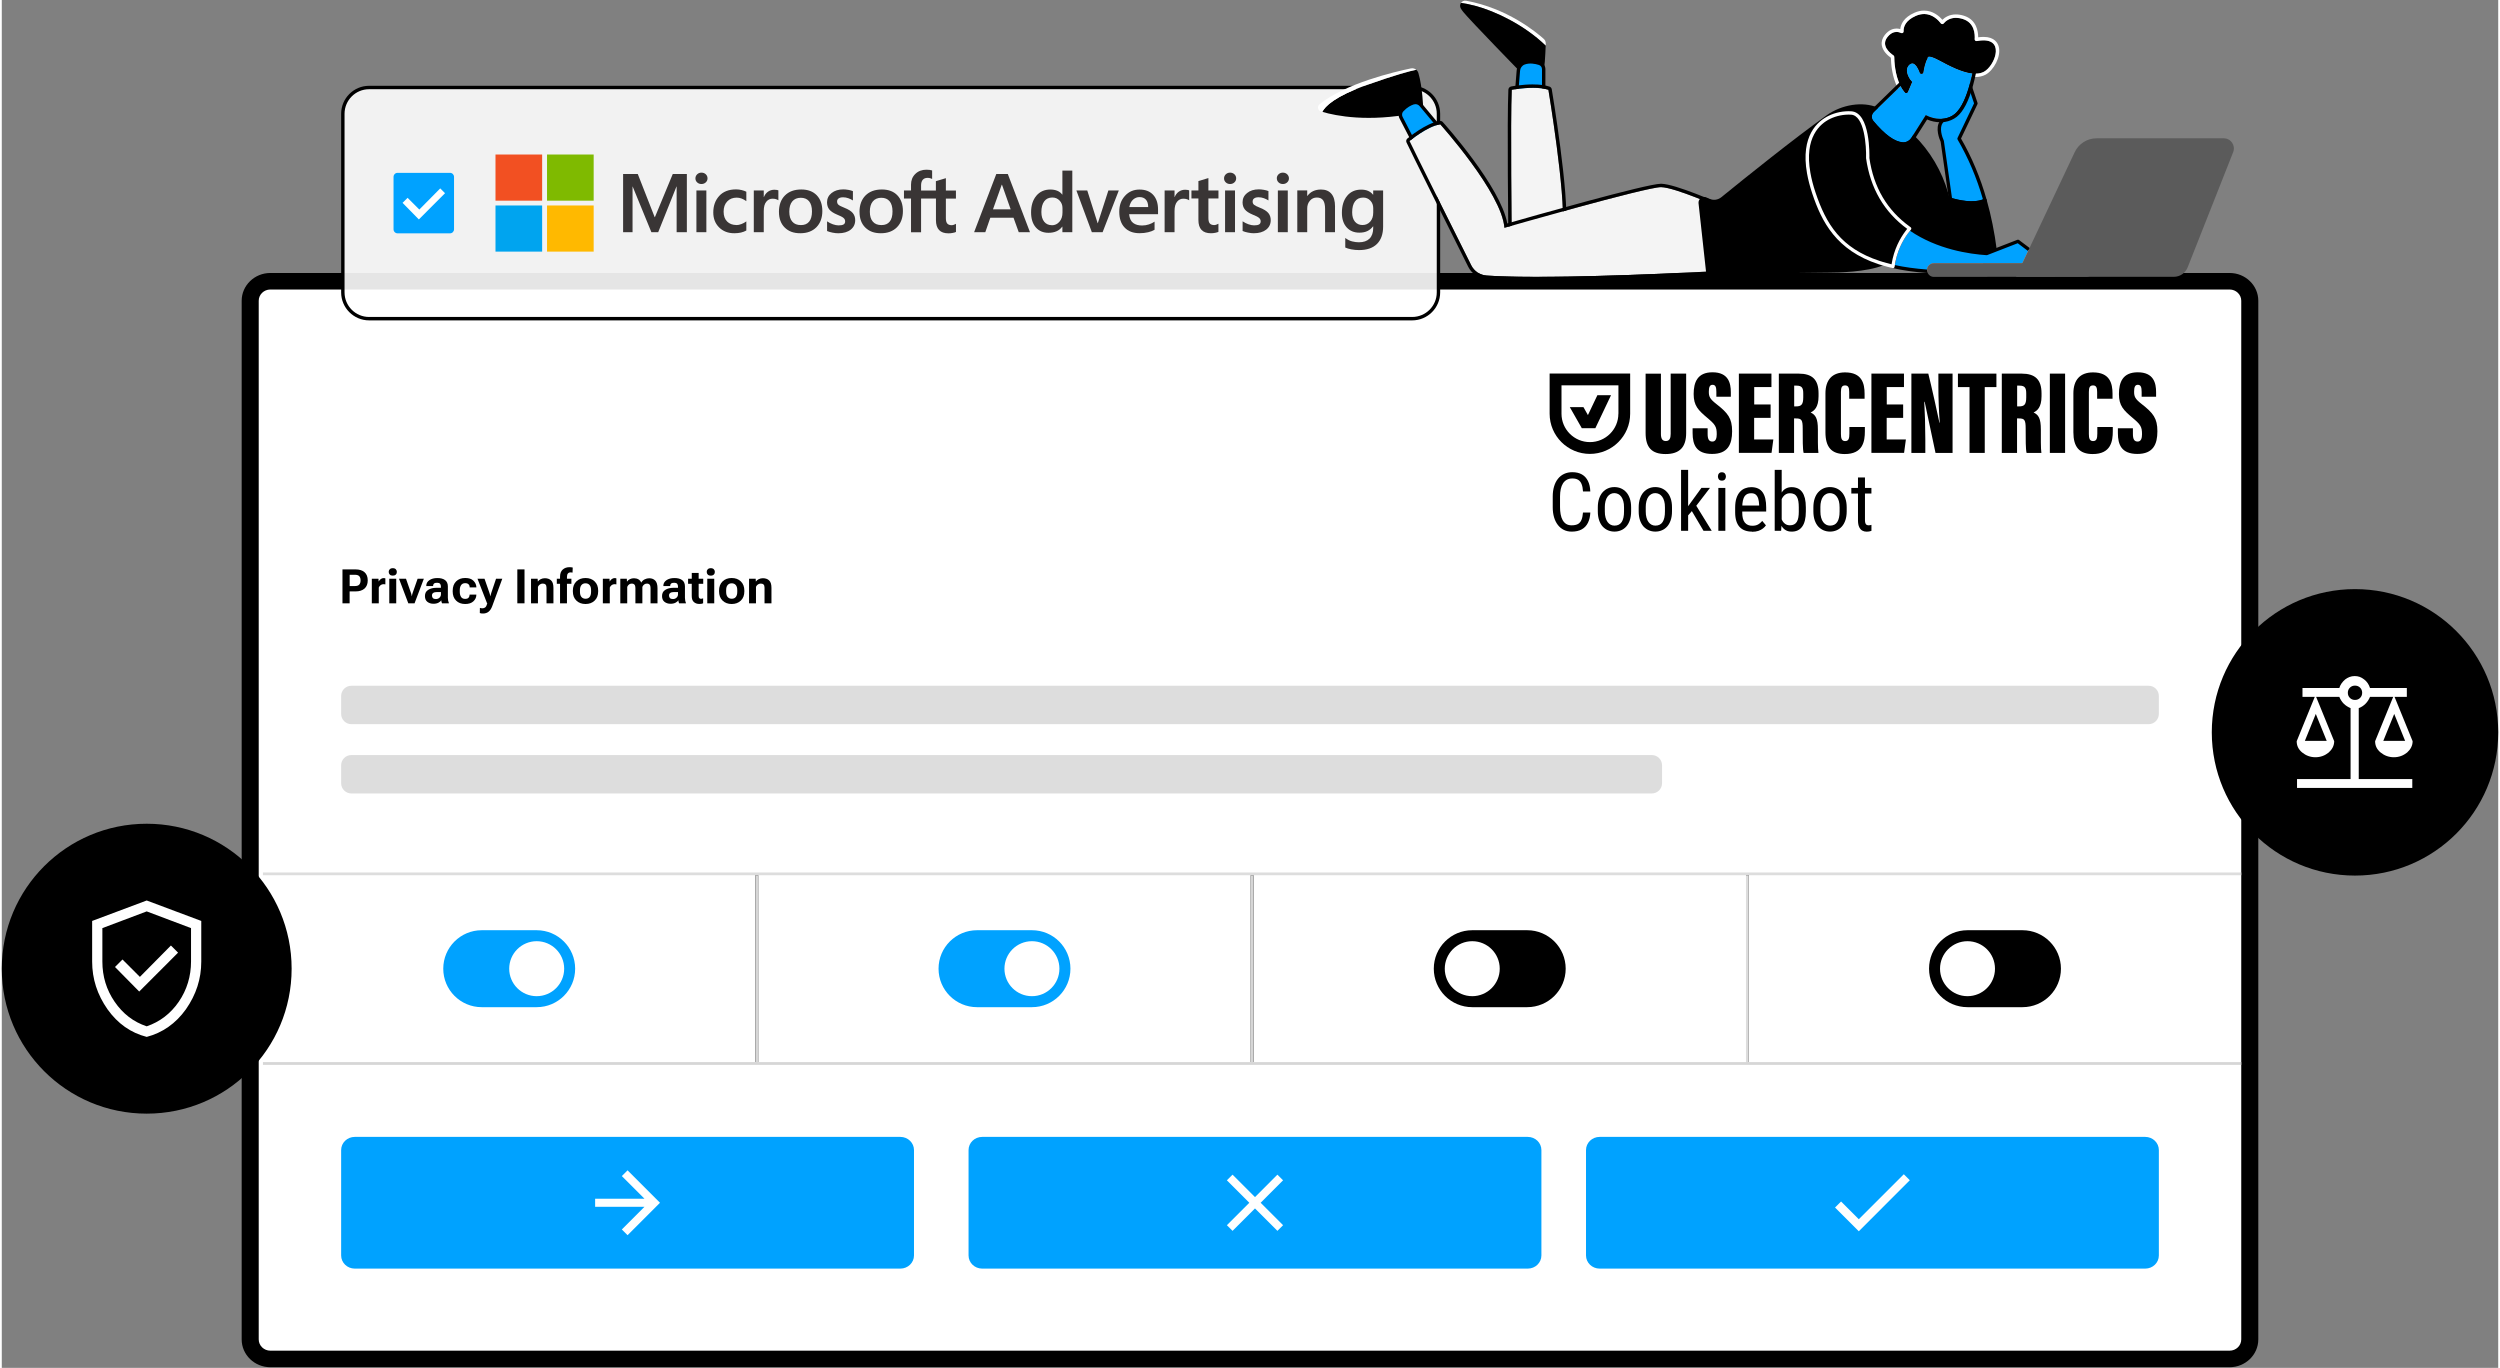<?xml version="1.0" encoding="UTF-8"?>
<svg xmlns="http://www.w3.org/2000/svg" xmlns:xlink="http://www.w3.org/1999/xlink" width="700px" height="383px" viewBox="0 0 699 383" version="1.1">
<rect x="0" y="0" width="699" height="383" fill="#808080" stroke="none"/>
<defs>
<filter id="alpha" filterUnits="objectBoundingBox" x="0%" y="0%" width="100%" height="100%">
  <feColorMatrix type="matrix" in="SourceGraphic" values="0 0 0 0 1 0 0 0 0 1 0 0 0 0 1 0 0 0 1 0"/>
</filter>
<mask id="mask0">
  <g filter="url(#alpha)">
<rect x="0" y="0" width="699" height="383" style="fill:rgb(0%,0%,0%);fill-opacity:0.898;stroke:none;"/>
  </g>
</mask>
<clipPath id="clip1">
  <rect x="0" y="0" width="699" height="383"/>
</clipPath>
<g id="surface5" clip-path="url(#clip1)">
<path style=" stroke:none;fill-rule:nonzero;fill:rgb(100%,100%,100%);fill-opacity:1;" d="M 102.848 24.504 L 394.91 24.504 C 398.969 24.504 402.262 27.793 402.262 31.855 L 402.262 81.867 C 402.262 85.926 398.969 89.219 394.91 89.219 L 102.848 89.219 C 98.785 89.219 95.496 85.926 95.496 81.867 L 95.496 31.855 C 95.496 27.793 98.785 24.504 102.848 24.504 Z M 102.848 24.504 "/>
</g>
<linearGradient id="linear0" gradientUnits="userSpaceOnUse" x1="584.72" y1="72.8" x2="573.26" y2="82.19" gradientTransform="matrix(0.955,0,0,0.955,0,0.179)">
<stop offset="0" style="stop-color:rgb(99.216%,96.078%,24.706%);stop-opacity:1;"/>
<stop offset="1" style="stop-color:rgb(85.098%,23.529%,39.608%);stop-opacity:1;"/>
</linearGradient>
<linearGradient id="linear1" gradientUnits="userSpaceOnUse" x1="556.85" y1="24.86" x2="560.24" y2="24.86" gradientTransform="matrix(0.955,0,0,0.955,0,0.179)">
<stop offset="0" style="stop-color:rgb(97.647%,71.765%,46.275%);stop-opacity:1;"/>
<stop offset="1" style="stop-color:rgb(95.686%,47.451%,37.647%);stop-opacity:1;"/>
</linearGradient>
<linearGradient id="linear2" gradientUnits="userSpaceOnUse" x1="605.03" y1="67.48" x2="558.31" y2="106.3" gradientTransform="matrix(0.955,0,0,0.955,0,0.179)">
<stop offset="0" style="stop-color:rgb(97.647%,71.765%,46.275%);stop-opacity:1;"/>
<stop offset="1" style="stop-color:rgb(95.686%,47.451%,37.647%);stop-opacity:1;"/>
</linearGradient>
<linearGradient id="linear3" gradientUnits="userSpaceOnUse" x1="559.57" y1="26.2" x2="558.54" y2="22.79" gradientTransform="matrix(0.955,0,0,0.955,0,0.179)">
<stop offset="0" style="stop-color:rgb(97.647%,71.765%,46.275%);stop-opacity:1;"/>
<stop offset="1" style="stop-color:rgb(95.686%,47.451%,37.647%);stop-opacity:1;"/>
</linearGradient>
<linearGradient id="linear4" gradientUnits="userSpaceOnUse" x1="570.38" y1="21.62" x2="566.99" y2="10.44" gradientTransform="matrix(0.955,0,0,0.955,0,0.179)">
<stop offset="0" style="stop-color:rgb(97.647%,71.765%,46.275%);stop-opacity:1;"/>
<stop offset="1" style="stop-color:rgb(95.686%,47.451%,37.647%);stop-opacity:1;"/>
</linearGradient>
<linearGradient id="linear5" gradientUnits="userSpaceOnUse" x1="591.54" y1="64.56" x2="560.57" y2="90.3" gradientTransform="matrix(0.955,0,0,0.955,0,0.179)">
<stop offset="0" style="stop-color:rgb(97.647%,71.765%,46.275%);stop-opacity:1;"/>
<stop offset="1" style="stop-color:rgb(95.686%,47.451%,37.647%);stop-opacity:1;"/>
</linearGradient>
</defs>
<g id="surface1">
<path style=" stroke:none;fill-rule:nonzero;fill:rgb(100%,100%,100%);fill-opacity:1;" d="M 622.391 78.754 L 76.609 78.754 C 72.895 78.754 69.887 81.199 69.887 84.215 L 69.887 375.039 C 69.887 378.055 72.895 380.5 76.609 380.5 L 622.391 380.5 C 626.105 380.5 629.113 378.055 629.113 375.039 L 629.113 84.215 C 629.113 81.199 626.105 78.754 622.391 78.754 Z M 622.391 78.754 "/>
<path style=" stroke:none;fill-rule:nonzero;fill:rgb(0%,0%,0%);fill-opacity:1;" d="M 623.793 382.82 L 75.195 382.82 C 70.766 382.82 67.168 379.336 67.168 375.039 L 67.168 84.215 C 67.168 79.93 70.766 76.434 75.195 76.434 L 623.793 76.434 C 628.223 76.434 631.824 79.918 631.824 84.215 L 631.824 375.039 C 631.824 379.324 628.223 382.82 623.793 382.82 Z M 75.195 81.062 C 73.402 81.062 71.941 82.477 71.941 84.215 L 71.941 375.039 C 71.941 376.777 73.402 378.188 75.195 378.188 L 623.793 378.188 C 625.59 378.188 627.051 376.777 627.051 375.039 L 627.051 84.215 C 627.051 82.477 625.59 81.062 623.793 81.062 Z M 75.195 81.062 "/>
<path style=" stroke:none;fill-rule:nonzero;fill:rgb(86.667%,86.667%,86.667%);fill-opacity:1;" d="M 97.883 192.012 L 601.117 192.012 C 602.699 192.012 603.98 193.293 603.98 194.875 L 603.98 199.898 C 603.98 201.48 602.699 202.766 601.117 202.766 L 97.883 202.766 C 96.301 202.766 95.02 201.48 95.02 199.898 L 95.02 194.875 C 95.02 193.293 96.301 192.012 97.883 192.012 Z M 97.883 192.012 "/>
<path style=" stroke:none;fill-rule:nonzero;fill:rgb(0%,0%,0%);fill-opacity:1;" d="M 464.559 104.613 L 464.559 121.516 C 464.559 122.816 464.961 123.492 465.934 123.492 C 466.965 123.492 467.289 122.699 467.289 121.516 L 467.289 104.613 L 471.625 104.613 L 471.625 121.25 C 471.625 125.184 469.809 127.133 465.875 127.133 C 461.941 127.133 460.27 125.25 460.27 121.219 L 460.27 104.621 L 464.578 104.621 L 464.566 104.621 Z M 464.559 104.613 "/>
<path style=" stroke:none;fill-rule:nonzero;fill:rgb(0%,0%,0%);fill-opacity:1;" d="M 477.637 119.961 L 477.637 121.496 C 477.637 122.957 478 123.637 478.977 123.637 C 479.949 123.637 480.188 122.633 480.188 121.582 C 480.188 119.492 479.785 118.879 477.523 116.98 C 475.023 114.859 473.723 113.617 473.723 110.332 C 473.723 107.047 474.773 104.242 478.996 104.242 C 483.473 104.242 484.133 107.289 484.133 109.816 L 484.133 111.09 L 480.082 111.09 L 480.082 109.762 C 480.082 108.414 479.863 107.746 479.012 107.746 C 478.223 107.746 477.973 108.422 477.973 109.676 C 477.973 111.012 478.223 111.672 480.055 113.102 C 483.328 115.664 484.492 117.113 484.492 120.762 C 484.492 124.41 483.301 127.102 478.891 127.102 C 474.477 127.102 473.43 124.555 473.43 121.258 L 473.43 119.922 L 477.621 119.922 L 477.621 119.949 Z M 477.637 119.961 "/>
<path style=" stroke:none;fill-rule:nonzero;fill:rgb(0%,0%,0%);fill-opacity:1;" d="M 495.254 117 L 490.66 117 L 490.66 123.055 L 496.035 123.055 L 495.531 126.805 L 486.383 126.805 L 486.383 104.613 L 495.504 104.613 L 495.504 108.387 L 490.68 108.387 L 490.68 113.246 L 495.273 113.246 L 495.273 117 Z M 495.254 117 "/>
<path style=" stroke:none;fill-rule:nonzero;fill:rgb(0%,0%,0%);fill-opacity:1;" d="M 501.84 117.16 L 501.84 126.816 L 497.574 126.816 L 497.574 104.613 L 503.129 104.613 C 506.863 104.613 508.695 106.246 508.695 110.133 L 508.695 110.934 C 508.695 114.105 507.426 115.043 506.473 115.492 C 507.867 116.16 508.508 117.172 508.508 120.266 C 508.508 122.402 508.469 125.652 508.66 126.816 L 504.516 126.816 C 504.238 125.812 504.258 122.918 504.258 120.082 C 504.258 117.582 503.973 117.16 502.348 117.16 Z M 501.859 113.789 L 502.395 113.789 C 503.816 113.789 504.41 113.34 504.41 111.277 L 504.41 110.199 C 504.41 108.711 504.113 107.977 502.539 107.977 L 501.871 107.977 L 501.871 113.789 Z M 501.859 113.789 "/>
<path style=" stroke:none;fill-rule:nonzero;fill:rgb(0%,0%,0%);fill-opacity:1;" d="M 521.664 119.559 L 521.664 120.762 C 521.664 123.559 521.137 127.133 516.039 127.133 C 512.27 127.133 510.625 125.125 510.625 121.039 L 510.625 110.16 C 510.625 106.305 512.562 104.27 516.125 104.27 C 520.832 104.27 521.586 107.355 521.586 110.258 L 521.586 111.652 L 517.281 111.652 L 517.281 109.762 C 517.281 108.539 517.023 107.918 516.125 107.918 C 515.227 107.918 514.961 108.5 514.961 109.762 L 514.961 121.508 C 514.961 122.691 515.16 123.504 516.125 123.504 C 517.09 123.504 517.328 122.824 517.328 121.41 L 517.328 119.566 L 521.664 119.566 Z M 521.664 119.559 "/>
<path style=" stroke:none;fill-rule:nonzero;fill:rgb(0%,0%,0%);fill-opacity:1;" d="M 532.367 117 L 527.773 117 L 527.773 123.055 L 533.148 123.055 L 532.641 126.805 L 523.496 126.805 L 523.496 104.613 L 532.613 104.613 L 532.613 108.387 L 527.793 108.387 L 527.793 113.246 L 532.383 113.246 L 532.383 117 Z M 532.367 117 "/>
<path style=" stroke:none;fill-rule:nonzero;fill:rgb(0%,0%,0%);fill-opacity:1;" d="M 534.688 126.797 L 534.688 104.605 L 539.422 104.605 C 540.129 107.316 542.363 117.363 542.535 118.344 L 542.629 118.344 C 542.391 115.387 542.246 111.355 542.246 108.262 L 542.246 104.613 L 546.219 104.613 L 546.219 126.816 L 541.445 126.816 C 540.988 124.695 538.551 113.219 538.41 112.512 L 538.293 112.512 C 538.457 115.117 538.59 119.539 538.59 123.035 L 538.59 126.824 L 534.688 126.824 Z M 534.688 126.797 "/>
<path style=" stroke:none;fill-rule:nonzero;fill:rgb(0%,0%,0%);fill-opacity:1;" d="M 550.953 108.387 L 547.719 108.387 L 547.719 104.613 L 558.496 104.613 L 558.496 108.387 L 555.23 108.387 L 555.23 126.816 L 550.965 126.816 L 550.965 108.387 Z M 550.953 108.387 "/>
<path style=" stroke:none;fill-rule:nonzero;fill:rgb(0%,0%,0%);fill-opacity:1;" d="M 564.273 117.16 L 564.273 126.816 L 560.004 126.816 L 560.004 104.613 L 565.562 104.613 C 569.297 104.613 571.129 106.246 571.129 110.133 L 571.129 110.934 C 571.129 114.105 569.859 115.043 568.902 115.492 C 570.297 116.16 570.938 117.172 570.938 120.266 C 570.938 122.402 570.898 125.652 571.09 126.816 L 566.945 126.816 C 566.672 125.812 566.688 122.918 566.688 120.082 C 566.688 117.582 566.402 117.16 564.781 117.16 Z M 564.293 113.789 L 564.828 113.789 C 566.25 113.789 566.844 113.34 566.844 111.277 L 566.844 110.199 C 566.844 108.711 566.547 107.977 564.969 107.977 L 564.301 107.977 L 564.301 113.789 Z M 564.293 113.789 "/>
<path style=" stroke:none;fill-rule:nonzero;fill:rgb(0%,0%,0%);fill-opacity:1;" d="M 577.727 104.613 L 577.727 126.816 L 573.457 126.816 L 573.457 104.613 Z M 577.727 104.613 "/>
<path style=" stroke:none;fill-rule:nonzero;fill:rgb(0%,0%,0%);fill-opacity:1;" d="M 591.082 119.559 L 591.082 120.762 C 591.082 123.559 590.559 127.133 585.461 127.133 C 581.688 127.133 580.047 125.125 580.047 121.039 L 580.047 110.16 C 580.047 106.305 581.984 104.27 585.547 104.27 C 590.254 104.27 591.008 107.355 591.008 110.258 L 591.008 111.652 L 586.699 111.652 L 586.699 109.762 C 586.699 108.539 586.441 107.918 585.547 107.918 C 584.648 107.918 584.383 108.5 584.383 109.762 L 584.383 121.508 C 584.383 122.691 584.582 123.504 585.547 123.504 C 586.512 123.504 586.75 122.824 586.75 121.41 L 586.75 119.566 L 591.082 119.566 Z M 591.082 119.559 "/>
<path style=" stroke:none;fill-rule:nonzero;fill:rgb(0%,0%,0%);fill-opacity:1;" d="M 596.715 119.961 L 596.715 121.496 C 596.715 122.957 597.078 123.637 598.055 123.637 C 599.027 123.637 599.266 122.633 599.266 121.582 C 599.266 119.492 598.863 118.879 596.602 116.98 C 594.102 114.859 592.801 113.617 592.801 110.332 C 592.801 107.047 593.852 104.242 598.07 104.242 C 602.551 104.242 603.207 107.289 603.207 109.816 L 603.207 111.09 L 599.16 111.09 L 599.16 109.762 C 599.16 108.414 598.941 107.746 598.09 107.746 C 597.297 107.746 597.051 108.422 597.051 109.676 C 597.051 111.012 597.297 111.672 599.133 113.102 C 602.406 115.664 603.57 117.113 603.57 120.762 C 603.57 124.41 602.379 127.102 597.969 127.102 C 593.555 127.102 592.508 124.555 592.508 121.258 L 592.508 119.922 L 596.699 119.922 L 596.699 119.949 Z M 596.715 119.961 "/>
<path style=" stroke:none;fill-rule:nonzero;fill:rgb(0%,0%,0%);fill-opacity:1;" d="M 433.395 104.594 L 433.395 115.844 C 433.395 122.043 438.457 127.094 444.672 127.094 C 450.887 127.094 455.945 122.043 455.945 115.844 L 455.945 104.594 Z M 452.645 115.844 C 452.645 120.227 449.07 123.789 444.68 123.789 C 440.289 123.789 436.719 120.227 436.719 115.844 L 436.719 107.898 L 452.66 107.898 L 452.66 115.844 Z M 452.645 115.844 "/>
<path style=" stroke:none;fill-rule:nonzero;fill:rgb(0%,0%,0%);fill-opacity:1;" d="M 442.371 119.895 L 446.207 119.895 L 446.199 119.895 C 446.199 119.895 450.59 110.648 450.59 110.648 L 446.77 110.648 L 444.117 116.227 L 442.867 114 L 439.047 114 L 442.398 119.883 L 442.391 119.883 Z M 442.371 119.895 "/>
<path style=" stroke:none;fill-rule:nonzero;fill:rgb(0%,0%,0%);fill-opacity:1;" d="M 442.75 143.5 L 444.793 143.5 C 444.746 144.617 444.52 145.562 444.125 146.375 C 443.727 147.176 443.16 147.797 442.398 148.215 C 441.645 148.645 440.699 148.855 439.57 148.855 C 438.77 148.855 438.035 148.695 437.375 148.371 C 436.719 148.043 436.164 147.586 435.707 146.996 C 435.246 146.402 434.883 145.688 434.637 144.844 C 434.387 144.004 434.266 143.059 434.266 142.027 L 434.266 139.031 C 434.266 137.988 434.387 137.062 434.637 136.223 C 434.883 135.383 435.246 134.664 435.715 134.074 C 436.184 133.48 436.754 133.023 437.441 132.699 C 438.121 132.375 438.895 132.211 439.754 132.211 C 440.805 132.211 441.703 132.422 442.438 132.844 C 443.172 133.262 443.727 133.875 444.125 134.676 C 444.527 135.477 444.746 136.461 444.785 137.617 L 442.742 137.617 C 442.695 136.766 442.562 136.07 442.34 135.535 C 442.133 135 441.805 134.609 441.387 134.352 C 440.965 134.094 440.422 133.969 439.742 133.969 C 439.152 133.969 438.637 134.094 438.207 134.332 C 437.777 134.57 437.414 134.914 437.137 135.344 C 436.859 135.773 436.652 136.309 436.516 136.93 C 436.383 137.551 436.309 138.238 436.309 138.992 L 436.309 142 C 436.309 142.707 436.363 143.375 436.48 143.996 C 436.594 144.617 436.773 145.152 437.031 145.621 C 437.289 146.078 437.625 146.449 438.035 146.707 C 438.457 146.965 438.953 147.09 439.555 147.09 C 440.297 147.09 440.891 146.965 441.34 146.719 C 441.77 146.469 442.094 146.086 442.32 145.551 C 442.543 145.016 442.664 144.328 442.742 143.461 L 442.742 143.5 Z M 442.75 143.5 "/>
<path style=" stroke:none;fill-rule:nonzero;fill:rgb(0%,0%,0%);fill-opacity:1;" d="M 446.887 143.195 L 446.887 142.059 C 446.887 141.133 447.012 140.301 447.25 139.594 C 447.488 138.887 447.82 138.293 448.242 137.828 C 448.66 137.359 449.156 136.996 449.723 136.746 C 450.273 136.5 450.887 136.383 451.535 136.383 C 452.184 136.383 452.816 136.508 453.367 136.746 C 453.922 136.988 454.418 137.34 454.859 137.828 C 455.277 138.293 455.613 138.887 455.852 139.594 C 456.09 140.301 456.215 141.113 456.215 142.059 L 456.215 143.195 C 456.215 144.121 456.09 144.949 455.852 145.656 C 455.613 146.363 455.277 146.957 454.859 147.426 C 454.438 147.891 453.941 148.254 453.379 148.484 C 452.824 148.723 452.203 148.848 451.555 148.848 C 450.906 148.848 450.285 148.723 449.73 148.484 C 449.176 148.246 448.68 147.891 448.242 147.426 C 447.82 146.957 447.488 146.363 447.25 145.656 C 447.012 144.949 446.887 144.141 446.887 143.195 Z M 448.852 142.059 L 448.852 143.195 C 448.852 143.852 448.91 144.434 449.055 144.922 C 449.188 145.418 449.379 145.84 449.625 146.172 C 449.875 146.508 450.16 146.754 450.484 146.926 C 450.809 147.09 451.164 147.176 451.555 147.176 C 452.004 147.176 452.387 147.09 452.73 146.926 C 453.062 146.766 453.348 146.508 453.57 146.172 C 453.789 145.84 453.949 145.43 454.066 144.922 C 454.18 144.426 454.227 143.844 454.227 143.195 L 454.227 142.059 C 454.227 141.398 454.172 140.816 454.027 140.328 C 453.895 139.832 453.703 139.422 453.453 139.078 C 453.207 138.742 452.918 138.484 452.586 138.324 C 452.25 138.16 451.887 138.074 451.508 138.074 C 451.125 138.074 450.773 138.16 450.457 138.324 C 450.133 138.484 449.844 138.742 449.598 139.078 C 449.359 139.41 449.168 139.832 449.043 140.328 C 448.91 140.824 448.844 141.391 448.844 142.059 Z M 448.852 142.059 "/>
<path style=" stroke:none;fill-rule:nonzero;fill:rgb(0%,0%,0%);fill-opacity:1;" d="M 458.332 143.195 L 458.332 142.059 C 458.332 141.133 458.457 140.301 458.695 139.594 C 458.934 138.887 459.27 138.293 459.688 137.828 C 460.109 137.359 460.605 136.996 461.168 136.746 C 461.723 136.5 462.332 136.383 462.984 136.383 C 463.633 136.383 464.262 136.508 464.816 136.746 C 465.371 136.988 465.867 137.34 466.305 137.828 C 466.727 138.293 467.059 138.887 467.297 139.594 C 467.539 140.301 467.66 141.113 467.66 142.059 L 467.66 143.195 C 467.66 144.121 467.539 144.949 467.297 145.656 C 467.059 146.363 466.727 146.957 466.305 147.426 C 465.887 147.891 465.391 148.254 464.824 148.484 C 464.273 148.723 463.652 148.848 463.004 148.848 C 462.352 148.848 461.73 148.723 461.18 148.484 C 460.625 148.246 460.129 147.891 459.688 147.426 C 459.27 146.957 458.934 146.363 458.695 145.656 C 458.457 144.949 458.332 144.141 458.332 143.195 Z M 460.309 142.059 L 460.309 143.195 C 460.309 143.852 460.367 144.434 460.512 144.922 C 460.645 145.418 460.836 145.84 461.082 146.172 C 461.332 146.508 461.617 146.754 461.941 146.926 C 462.266 147.09 462.621 147.176 463.012 147.176 C 463.461 147.176 463.844 147.09 464.188 146.926 C 464.52 146.766 464.805 146.508 465.027 146.172 C 465.246 145.84 465.406 145.43 465.523 144.922 C 465.637 144.426 465.684 143.844 465.684 143.195 L 465.684 142.059 C 465.684 141.398 465.629 140.816 465.484 140.328 C 465.352 139.832 465.16 139.422 464.91 139.078 C 464.664 138.742 464.375 138.484 464.043 138.324 C 463.707 138.16 463.348 138.074 462.965 138.074 C 462.582 138.074 462.23 138.16 461.914 138.324 C 461.59 138.484 461.301 138.742 461.055 139.078 C 460.816 139.41 460.625 139.832 460.5 140.328 C 460.367 140.824 460.301 141.391 460.301 142.059 Z M 460.309 142.059 "/>
<path style=" stroke:none;fill-rule:nonzero;fill:rgb(0%,0%,0%);fill-opacity:1;" d="M 472.176 131.562 L 472.176 148.629 L 470.199 148.629 L 470.199 131.562 Z M 478.289 136.613 L 473.992 142.219 L 471.336 145.266 L 471.203 143.078 L 473.027 140.566 L 475.902 136.605 L 478.277 136.605 Z M 476.484 148.629 L 473.094 142.898 L 474.117 141.062 L 478.785 148.629 Z M 476.484 148.629 "/>
<path style=" stroke:none;fill-rule:nonzero;fill:rgb(0%,0%,0%);fill-opacity:1;" d="M 480.523 133.426 C 480.523 133.09 480.609 132.805 480.797 132.586 C 480.98 132.344 481.258 132.238 481.629 132.238 C 482 132.238 482.277 132.355 482.469 132.586 C 482.652 132.824 482.758 133.09 482.758 133.426 C 482.758 133.758 482.66 134.016 482.469 134.246 C 482.289 134.465 482 134.578 481.629 134.578 C 481.258 134.578 480.98 134.465 480.797 134.246 C 480.617 134.027 480.523 133.75 480.523 133.426 Z M 482.594 136.613 L 482.594 148.629 L 480.637 148.629 L 480.637 136.613 Z M 482.594 136.613 "/>
<path style=" stroke:none;fill-rule:nonzero;fill:rgb(0%,0%,0%);fill-opacity:1;" d="M 490.023 148.855 C 489.305 148.855 488.656 148.742 488.074 148.531 C 487.492 148.32 487.004 147.988 486.594 147.559 C 486.184 147.109 485.879 146.555 485.668 145.887 C 485.457 145.219 485.344 144.414 485.344 143.5 L 485.344 142.133 C 485.344 141.074 485.469 140.176 485.715 139.449 C 485.965 138.723 486.297 138.121 486.719 137.684 C 487.137 137.234 487.625 136.902 488.16 136.711 C 488.695 136.508 489.238 136.402 489.812 136.402 C 490.566 136.402 491.215 136.527 491.75 136.777 C 492.285 137.023 492.715 137.387 493.047 137.863 C 493.383 138.352 493.629 138.945 493.793 139.652 C 493.957 140.355 494.031 141.16 494.031 142.086 L 494.031 143.223 L 486.5 143.223 L 486.5 141.543 L 492.055 141.543 L 492.055 141.273 C 492.027 140.652 491.941 140.098 491.809 139.633 C 491.672 139.164 491.445 138.793 491.141 138.516 C 490.832 138.238 490.383 138.105 489.812 138.105 C 489.449 138.105 489.113 138.16 488.809 138.285 C 488.504 138.41 488.238 138.621 488.016 138.914 C 487.797 139.211 487.637 139.633 487.512 140.156 C 487.387 140.672 487.328 141.34 487.328 142.164 L 487.328 143.527 C 487.328 144.168 487.387 144.73 487.512 145.188 C 487.637 145.648 487.816 146.031 488.055 146.324 C 488.293 146.621 488.59 146.84 488.953 146.996 C 489.297 147.148 489.707 147.215 490.156 147.215 C 490.812 147.215 491.359 147.09 491.797 146.832 C 492.227 146.574 492.602 146.25 492.926 145.859 L 493.965 147.098 C 493.754 147.406 493.469 147.691 493.125 147.969 C 492.781 148.234 492.352 148.473 491.855 148.645 C 491.359 148.816 490.746 148.902 490.059 148.902 L 490.031 148.875 Z M 490.023 148.855 "/>
<path style=" stroke:none;fill-rule:nonzero;fill:rgb(0%,0%,0%);fill-opacity:1;" d="M 496.398 131.562 L 498.375 131.562 L 498.375 146.289 L 498.215 148.629 L 496.418 148.629 L 496.418 131.562 Z M 505.137 142.086 L 505.137 143.211 C 505.137 144.168 505.051 144.98 504.879 145.695 C 504.707 146.402 504.449 146.996 504.105 147.461 C 503.762 147.93 503.352 148.285 502.855 148.512 C 502.355 148.75 501.805 148.855 501.164 148.855 C 500.523 148.855 500 148.73 499.551 148.473 C 499.094 148.227 498.719 147.855 498.406 147.387 C 498.098 146.918 497.859 146.336 497.688 145.668 C 497.516 145 497.391 144.234 497.324 143.395 L 497.324 141.895 C 497.383 141.043 497.508 140.27 497.688 139.602 C 497.859 138.926 498.098 138.352 498.395 137.875 C 498.691 137.387 499.074 137.035 499.539 136.785 C 499.988 136.539 500.535 136.402 501.156 136.402 C 501.773 136.402 502.355 136.52 502.855 136.738 C 503.352 136.957 503.762 137.312 504.105 137.77 C 504.438 138.227 504.695 138.82 504.879 139.535 C 505.051 140.254 505.137 141.113 505.137 142.094 Z M 503.16 143.195 L 503.16 142.066 C 503.16 141.398 503.121 140.816 503.035 140.32 C 502.949 139.824 502.816 139.41 502.613 139.078 C 502.414 138.754 502.168 138.504 501.84 138.352 C 501.516 138.191 501.125 138.105 500.648 138.105 C 500.246 138.105 499.895 138.191 499.598 138.352 C 499.301 138.516 499.043 138.734 498.824 139.012 C 498.613 139.289 498.422 139.602 498.289 139.945 C 498.156 140.289 498.043 140.664 497.984 141.035 L 497.984 144.188 C 498.078 144.672 498.234 145.133 498.441 145.57 C 498.652 146.02 498.938 146.375 499.312 146.66 C 499.676 146.945 500.133 147.082 500.676 147.082 C 501.125 147.082 501.508 147.004 501.832 146.84 C 502.137 146.68 502.406 146.449 502.605 146.125 C 502.805 145.801 502.949 145.398 503.035 144.902 C 503.121 144.406 503.168 143.824 503.168 143.156 L 503.168 143.184 Z M 503.16 143.195 "/>
<path style=" stroke:none;fill-rule:nonzero;fill:rgb(0%,0%,0%);fill-opacity:1;" d="M 507.246 143.195 L 507.246 142.059 C 507.246 141.133 507.371 140.301 507.609 139.594 C 507.848 138.887 508.18 138.293 508.602 137.828 C 509.023 137.359 509.52 136.996 510.082 136.746 C 510.637 136.5 511.246 136.383 511.895 136.383 C 512.543 136.383 513.176 136.508 513.73 136.746 C 514.281 136.988 514.777 137.34 515.219 137.828 C 515.637 138.293 515.973 138.887 516.211 139.594 C 516.449 140.301 516.574 141.113 516.574 142.059 L 516.574 143.195 C 516.574 144.121 516.449 144.949 516.211 145.656 C 515.973 146.363 515.637 146.957 515.219 147.426 C 514.797 147.891 514.301 148.254 513.738 148.484 C 513.184 148.723 512.562 148.848 511.914 148.848 C 511.266 148.848 510.645 148.723 510.09 148.484 C 509.539 148.246 509.039 147.891 508.602 147.426 C 508.18 146.957 507.848 146.363 507.609 145.656 C 507.371 144.949 507.246 144.141 507.246 143.195 Z M 509.211 142.059 L 509.211 143.195 C 509.211 143.852 509.27 144.434 509.414 144.922 C 509.547 145.418 509.738 145.84 509.984 146.172 C 510.234 146.508 510.52 146.754 510.844 146.926 C 511.168 147.09 511.523 147.176 511.914 147.176 C 512.363 147.176 512.746 147.09 513.09 146.926 C 513.422 146.766 513.711 146.508 513.93 146.172 C 514.148 145.84 514.312 145.43 514.426 144.922 C 514.539 144.426 514.586 143.844 514.586 143.195 L 514.586 142.059 C 514.586 141.398 514.52 140.816 514.387 140.328 C 514.254 139.832 514.062 139.422 513.816 139.078 C 513.566 138.742 513.281 138.484 512.945 138.324 C 512.613 138.16 512.25 138.074 511.867 138.074 C 511.484 138.074 511.133 138.16 510.816 138.324 C 510.492 138.484 510.207 138.742 509.957 139.078 C 509.719 139.41 509.527 139.832 509.402 140.328 C 509.27 140.824 509.203 141.391 509.203 142.059 Z M 509.211 142.059 "/>
<path style=" stroke:none;fill-rule:nonzero;fill:rgb(0%,0%,0%);fill-opacity:1;" d="M 523.496 136.613 L 523.496 138.191 L 517.871 138.191 L 517.871 136.613 Z M 519.715 133.691 L 521.691 133.691 L 521.691 145.656 C 521.691 146.066 521.738 146.375 521.844 146.582 C 521.941 146.793 522.062 146.926 522.227 146.996 C 522.387 147.051 522.551 147.09 522.723 147.09 C 522.855 147.09 523.008 147.082 523.172 147.043 C 523.332 147.004 523.449 146.984 523.504 146.957 L 523.504 148.637 C 523.352 148.684 523.18 148.73 522.961 148.789 C 522.742 148.836 522.453 148.867 522.121 148.867 C 521.699 148.867 521.301 148.77 520.945 148.57 C 520.582 148.371 520.289 148.035 520.066 147.566 C 519.848 147.098 519.734 146.469 519.734 145.656 L 519.734 133.703 Z M 519.715 133.691 "/>
<path style=" stroke:none;fill-rule:nonzero;fill:rgb(86.667%,86.667%,86.667%);fill-opacity:1;" d="M 97.883 211.414 L 462.008 211.414 C 463.59 211.414 464.875 212.699 464.875 214.281 L 464.875 219.305 C 464.875 220.887 463.59 222.168 462.008 222.168 L 97.883 222.168 C 96.301 222.168 95.02 220.887 95.02 219.305 L 95.02 214.281 C 95.02 212.699 96.301 211.414 97.883 211.414 Z M 97.883 211.414 "/>
<path style=" stroke:none;fill-rule:nonzero;fill:rgb(0%,0%,0%);fill-opacity:1;" d="M 95.398 159.43 L 99.02 159.43 C 100.125 159.43 100.977 159.695 101.566 160.219 C 102.16 160.746 102.465 161.508 102.465 162.504 C 102.465 163.496 102.168 164.25 101.578 164.785 C 100.984 165.32 100.137 165.598 99.02 165.598 L 97.395 165.598 L 97.395 168.93 L 95.391 168.93 L 95.391 159.43 Z M 98.836 164.098 C 99.449 164.098 99.879 163.953 100.105 163.676 C 100.336 163.402 100.461 163 100.461 162.504 C 100.461 162.008 100.344 161.625 100.105 161.348 C 99.867 161.07 99.449 160.938 98.836 160.938 L 97.406 160.938 L 97.406 164.105 L 98.836 164.105 Z M 98.836 164.098 "/>
<path style=" stroke:none;fill-rule:nonzero;fill:rgb(0%,0%,0%);fill-opacity:1;" d="M 103.629 162.043 L 105.473 162.043 L 105.52 162.797 L 105.551 162.797 C 105.684 162.539 105.875 162.32 106.113 162.141 C 106.359 161.957 106.629 161.863 106.934 161.863 C 107.02 161.863 107.113 161.871 107.199 161.891 C 107.285 161.91 107.363 161.93 107.402 161.949 L 107.402 163.629 C 107.324 163.609 107.238 163.602 107.152 163.59 C 107.066 163.582 106.973 163.574 106.867 163.574 C 106.57 163.574 106.305 163.66 106.074 163.84 C 105.836 164.012 105.664 164.242 105.559 164.508 L 105.559 168.938 L 103.609 168.938 L 103.609 162.055 Z M 103.629 162.043 "/>
<path style=" stroke:none;fill-rule:nonzero;fill:rgb(0%,0%,0%);fill-opacity:1;" d="M 108.633 159.391 C 108.832 159.188 109.109 159.094 109.484 159.094 C 109.855 159.094 110.133 159.188 110.324 159.391 C 110.512 159.59 110.617 159.84 110.617 160.133 C 110.617 160.43 110.523 160.68 110.324 160.879 C 110.121 161.078 109.844 161.176 109.473 161.176 C 109.102 161.176 108.824 161.078 108.633 160.879 C 108.441 160.68 108.336 160.43 108.336 160.133 C 108.336 159.84 108.434 159.59 108.633 159.391 Z M 108.5 162.043 L 110.445 162.043 L 110.445 168.93 L 108.5 168.93 Z M 108.5 162.043 "/>
<path style=" stroke:none;fill-rule:nonzero;fill:rgb(0%,0%,0%);fill-opacity:1;" d="M 113.176 162.043 L 114.59 166.082 C 114.648 166.246 114.688 166.398 114.715 166.531 C 114.742 166.668 114.762 166.801 114.781 166.926 L 114.82 166.926 C 114.84 166.801 114.859 166.668 114.895 166.531 C 114.926 166.398 114.973 166.246 115.02 166.082 L 116.434 162.043 L 118.18 162.043 L 115.574 168.93 L 113.828 168.93 L 111.219 162.043 L 113.188 162.043 Z M 113.176 162.043 "/>
<path style=" stroke:none;fill-rule:nonzero;fill:rgb(0%,0%,0%);fill-opacity:1;" d="M 119.395 165.168 C 119.984 164.785 120.73 164.594 121.629 164.586 L 122.953 164.586 L 122.953 164.203 C 122.953 163.898 122.879 163.648 122.715 163.457 C 122.555 163.266 122.277 163.172 121.875 163.172 C 121.473 163.172 121.188 163.246 121.016 163.41 C 120.844 163.574 120.77 163.762 120.77 163.992 L 120.77 164.09 L 118.859 164.09 L 118.859 163.992 C 118.859 163.371 119.145 162.855 119.727 162.453 C 120.301 162.055 121.043 161.852 121.961 161.852 C 122.879 161.852 123.594 162.043 124.117 162.426 C 124.633 162.809 124.902 163.41 124.902 164.211 L 124.902 167.391 C 124.902 167.668 124.93 167.938 124.977 168.184 C 125.027 168.434 125.102 168.652 125.18 168.824 L 125.18 168.93 L 123.27 168.93 C 123.223 168.836 123.172 168.699 123.125 168.539 C 123.086 168.375 123.059 168.215 123.039 168.062 C 122.906 168.32 122.66 168.547 122.277 168.75 C 121.895 168.949 121.426 169.055 120.863 169.055 C 120.195 169.055 119.633 168.871 119.172 168.52 C 118.715 168.164 118.484 167.621 118.484 166.895 C 118.484 166.121 118.781 165.551 119.375 165.168 Z M 120.711 167.461 C 120.883 167.648 121.16 167.734 121.551 167.734 C 121.961 167.734 122.297 167.602 122.562 167.344 C 122.828 167.086 122.965 166.77 122.965 166.418 L 122.965 165.77 L 121.902 165.77 C 121.406 165.77 121.043 165.855 120.805 166.016 C 120.566 166.18 120.453 166.418 120.453 166.734 C 120.453 167.047 120.539 167.277 120.711 167.469 Z M 120.711 167.461 "/>
<path style=" stroke:none;fill-rule:nonzero;fill:rgb(0%,0%,0%);fill-opacity:1;" d="M 126.258 165.379 C 126.258 164.289 126.574 163.43 127.211 162.789 C 127.852 162.148 128.703 161.836 129.754 161.836 C 130.801 161.836 131.52 162.082 132.043 162.59 C 132.57 163.094 132.844 163.676 132.883 164.363 L 132.883 164.48 C 132.883 164.48 131.004 164.48 131.004 164.48 L 131.004 164.395 C 131.004 164.078 130.898 163.812 130.688 163.602 C 130.477 163.391 130.164 163.285 129.742 163.285 C 129.246 163.285 128.875 163.469 128.617 163.82 C 128.367 164.184 128.234 164.66 128.234 165.262 L 128.234 165.691 C 128.234 166.293 128.359 166.781 128.598 167.145 C 128.836 167.508 129.219 167.688 129.723 167.688 C 130.191 167.688 130.516 167.574 130.707 167.344 C 130.898 167.113 130.984 166.855 130.984 166.562 L 130.984 166.484 L 132.875 166.484 L 132.875 166.562 C 132.875 167.25 132.605 167.84 132.062 168.355 C 131.52 168.871 130.746 169.121 129.742 169.121 C 128.691 169.121 127.844 168.805 127.203 168.164 C 126.562 167.527 126.25 166.668 126.25 165.578 L 126.25 165.367 Z M 126.258 165.379 "/>
<path style=" stroke:none;fill-rule:nonzero;fill:rgb(0%,0%,0%);fill-opacity:1;" d="M 133.867 170.211 C 133.973 170.246 134.098 170.266 134.23 170.297 C 134.363 170.312 134.488 170.324 134.613 170.324 C 134.906 170.324 135.164 170.227 135.387 170.047 C 135.605 169.867 135.797 169.484 135.949 168.902 L 135.871 168.902 L 133.199 162.043 L 135.164 162.043 L 136.559 166.047 C 136.617 166.207 136.656 166.359 136.691 166.496 C 136.723 166.629 136.75 166.77 136.789 166.926 L 136.828 166.926 C 136.855 166.77 136.883 166.637 136.922 166.496 C 136.949 166.359 137 166.207 137.047 166.047 L 138.395 162.043 L 140.141 162.043 L 137.312 169.75 C 137.066 170.418 136.73 170.926 136.312 171.27 C 135.891 171.613 135.367 171.785 134.754 171.785 C 134.555 171.785 134.391 171.785 134.25 171.758 C 134.105 171.738 133.973 171.699 133.848 171.652 L 133.867 170.219 Z M 133.867 170.211 "/>
<path style=" stroke:none;fill-rule:nonzero;fill:rgb(0%,0%,0%);fill-opacity:1;" d="M 144.352 159.43 L 146.363 159.43 L 146.363 168.93 L 144.352 168.93 Z M 144.352 159.43 "/>
<path style=" stroke:none;fill-rule:nonzero;fill:rgb(0%,0%,0%);fill-opacity:1;" d="M 148.199 162.043 L 150.039 162.043 L 150.09 162.816 L 150.117 162.816 C 150.297 162.551 150.555 162.332 150.91 162.16 C 151.262 161.988 151.645 161.902 152.066 161.902 C 152.77 161.902 153.355 162.102 153.793 162.504 C 154.242 162.902 154.461 163.609 154.461 164.621 L 154.461 168.93 L 152.523 168.93 L 152.523 164.566 C 152.523 164.137 152.426 163.832 152.246 163.66 C 152.066 163.488 151.797 163.402 151.465 163.402 C 151.188 163.402 150.93 163.477 150.68 163.641 C 150.441 163.801 150.25 164.02 150.125 164.309 L 150.125 168.93 L 148.188 168.93 L 148.188 162.043 Z M 148.199 162.043 "/>
<path style=" stroke:none;fill-rule:nonzero;fill:rgb(0%,0%,0%);fill-opacity:1;" d="M 155.406 162.043 L 159.492 162.043 L 159.492 163.457 L 155.406 163.457 Z M 156.312 161.492 C 156.312 160.594 156.562 159.926 157.066 159.477 C 157.562 159.027 158.203 158.809 158.969 158.809 C 159.141 158.809 159.301 158.809 159.453 158.836 C 159.609 158.863 159.75 158.883 159.867 158.914 L 159.809 160.336 C 159.723 160.316 159.637 160.305 159.539 160.289 C 159.445 160.27 159.352 160.27 159.246 160.27 C 158.93 160.27 158.691 160.375 158.508 160.582 C 158.336 160.793 158.25 161.109 158.25 161.539 L 158.25 168.938 L 156.312 168.938 Z M 156.312 161.492 "/>
<path style=" stroke:none;fill-rule:nonzero;fill:rgb(0%,0%,0%);fill-opacity:1;" d="M 159.902 165.379 C 159.902 164.297 160.227 163.43 160.887 162.797 C 161.547 162.16 162.395 161.844 163.445 161.844 C 164.496 161.844 165.355 162.16 166.004 162.797 C 166.664 163.438 166.988 164.297 166.988 165.379 L 166.988 165.586 C 166.988 166.668 166.664 167.535 166.004 168.164 C 165.344 168.805 164.496 169.121 163.445 169.121 C 162.395 169.121 161.547 168.805 160.887 168.164 C 160.227 167.527 159.902 166.668 159.902 165.586 Z M 161.891 165.703 C 161.891 166.34 162.023 166.828 162.301 167.152 C 162.578 167.477 162.957 167.648 163.457 167.648 C 163.953 167.648 164.332 167.488 164.602 167.152 C 164.867 166.82 165 166.34 165 165.703 L 165 165.273 C 165 164.633 164.867 164.145 164.59 163.82 C 164.316 163.496 163.934 163.324 163.445 163.324 C 162.957 163.324 162.578 163.488 162.301 163.82 C 162.023 164.156 161.891 164.633 161.891 165.273 Z M 161.891 165.703 "/>
<path style=" stroke:none;fill-rule:nonzero;fill:rgb(0%,0%,0%);fill-opacity:1;" d="M 168.316 162.043 L 170.156 162.043 L 170.207 162.797 L 170.234 162.797 C 170.367 162.539 170.559 162.32 170.797 162.141 C 171.047 161.957 171.312 161.863 171.617 161.863 C 171.703 161.863 171.801 161.871 171.887 161.891 C 171.973 161.91 172.047 161.93 172.086 161.949 L 172.086 163.629 C 172.012 163.609 171.926 163.602 171.84 163.59 C 171.754 163.582 171.656 163.574 171.551 163.574 C 171.254 163.574 170.988 163.66 170.758 163.84 C 170.52 164.012 170.348 164.242 170.242 164.508 L 170.242 168.938 L 168.297 168.938 L 168.297 162.055 Z M 168.316 162.043 "/>
<path style=" stroke:none;fill-rule:nonzero;fill:rgb(0%,0%,0%);fill-opacity:1;" d="M 173.164 162.043 L 175.008 162.043 L 175.047 162.828 L 175.086 162.828 C 175.285 162.531 175.562 162.301 175.906 162.148 C 176.25 161.988 176.613 161.91 177.004 161.91 C 177.48 161.91 177.902 162.016 178.254 162.215 C 178.605 162.418 178.863 162.711 179.035 163.105 L 179.066 163.105 C 179.293 162.711 179.609 162.418 180.02 162.215 C 180.422 162.016 180.852 161.91 181.289 161.91 C 181.977 161.91 182.539 162.129 182.961 162.559 C 183.383 162.988 183.602 163.715 183.602 164.738 L 183.602 168.938 L 181.652 168.938 L 181.652 164.621 C 181.652 164.211 181.566 163.906 181.395 163.707 C 181.223 163.504 180.977 163.41 180.641 163.41 C 180.344 163.41 180.098 163.488 179.879 163.648 C 179.656 163.812 179.484 164.039 179.363 164.328 L 179.363 168.938 L 177.414 168.938 L 177.414 164.641 C 177.414 164.223 177.328 163.906 177.156 163.707 C 176.984 163.504 176.727 163.41 176.383 163.41 C 176.086 163.41 175.84 163.488 175.629 163.648 C 175.418 163.812 175.246 164.031 175.121 164.328 L 175.121 168.938 L 173.184 168.938 L 173.184 162.055 Z M 173.164 162.043 "/>
<path style=" stroke:none;fill-rule:nonzero;fill:rgb(0%,0%,0%);fill-opacity:1;" d="M 185.777 165.168 C 186.371 164.785 187.113 164.594 188.012 164.586 L 189.34 164.586 L 189.34 164.203 C 189.34 163.898 189.262 163.648 189.102 163.457 C 188.938 163.266 188.66 163.172 188.262 163.172 C 187.859 163.172 187.574 163.246 187.402 163.41 C 187.23 163.574 187.152 163.762 187.152 163.992 L 187.152 164.09 L 185.242 164.09 L 185.242 163.992 C 185.242 163.371 185.527 162.855 186.113 162.453 C 186.684 162.055 187.43 161.852 188.348 161.852 C 189.262 161.852 189.977 162.043 190.504 162.426 C 191.02 162.809 191.285 163.41 191.285 164.211 L 191.285 167.391 C 191.285 167.668 191.316 167.938 191.363 168.184 C 191.41 168.434 191.488 168.652 191.562 168.824 L 191.562 168.93 L 189.652 168.93 C 189.605 168.836 189.559 168.699 189.512 168.539 C 189.473 168.375 189.445 168.215 189.426 168.062 C 189.293 168.32 189.043 168.547 188.66 168.75 C 188.277 168.949 187.812 169.055 187.246 169.055 C 186.578 169.055 186.016 168.871 185.559 168.52 C 185.102 168.164 184.871 167.621 184.871 166.895 C 184.871 166.121 185.168 165.551 185.758 165.168 Z M 187.086 167.461 C 187.258 167.648 187.535 167.734 187.926 167.734 C 188.336 167.734 188.672 167.602 188.938 167.344 C 189.207 167.086 189.34 166.77 189.34 166.418 L 189.34 165.77 L 188.277 165.77 C 187.781 165.77 187.418 165.855 187.18 166.016 C 186.941 166.18 186.828 166.418 186.828 166.734 C 186.828 167.047 186.914 167.277 187.086 167.469 Z M 187.086 167.461 "/>
<path style=" stroke:none;fill-rule:nonzero;fill:rgb(0%,0%,0%);fill-opacity:1;" d="M 192.164 162.043 L 196.402 162.043 L 196.402 163.457 L 192.164 163.457 Z M 193.195 162.781 L 193.195 162.59 C 193.195 162.59 193.195 160.422 193.195 160.422 L 195.125 160.422 L 195.125 166.84 C 195.125 167.145 195.184 167.363 195.297 167.477 C 195.41 167.594 195.574 167.66 195.785 167.66 C 195.879 167.66 195.984 167.648 196.078 167.621 C 196.176 167.594 196.281 167.562 196.375 167.527 L 196.375 168.922 C 196.281 168.969 196.137 169.016 195.945 169.055 C 195.754 169.094 195.562 169.109 195.344 169.109 C 194.695 169.109 194.18 168.93 193.777 168.566 C 193.379 168.203 193.188 167.641 193.188 166.867 L 193.188 162.77 Z M 193.195 162.781 "/>
<path style=" stroke:none;fill-rule:nonzero;fill:rgb(0%,0%,0%);fill-opacity:1;" d="M 197.672 159.391 C 197.875 159.188 198.152 159.094 198.523 159.094 C 198.895 159.094 199.172 159.188 199.363 159.391 C 199.555 159.59 199.66 159.84 199.66 160.133 C 199.66 160.43 199.562 160.68 199.363 160.879 C 199.164 161.078 198.887 161.176 198.516 161.176 C 198.141 161.176 197.863 161.078 197.672 160.879 C 197.484 160.68 197.379 160.43 197.379 160.133 C 197.379 159.84 197.473 159.59 197.672 159.391 Z M 197.539 162.043 L 199.488 162.043 L 199.488 168.93 L 197.539 168.93 Z M 197.539 162.043 "/>
<path style=" stroke:none;fill-rule:nonzero;fill:rgb(0%,0%,0%);fill-opacity:1;" d="M 200.836 165.379 C 200.836 164.297 201.16 163.43 201.816 162.797 C 202.477 162.16 203.324 161.844 204.375 161.844 C 205.426 161.844 206.285 162.16 206.934 162.797 C 207.594 163.438 207.918 164.297 207.918 165.379 L 207.918 165.586 C 207.918 166.668 207.594 167.535 206.934 168.164 C 206.277 168.805 205.426 169.121 204.375 169.121 C 203.324 169.121 202.477 168.805 201.816 168.164 C 201.16 167.527 200.836 166.668 200.836 165.586 Z M 202.82 165.703 C 202.82 166.34 202.953 166.828 203.23 167.152 C 203.508 167.477 203.891 167.648 204.387 167.648 C 204.883 167.648 205.266 167.488 205.531 167.152 C 205.801 166.82 205.934 166.34 205.934 165.703 L 205.934 165.273 C 205.934 164.633 205.801 164.145 205.523 163.82 C 205.246 163.496 204.863 163.324 204.375 163.324 C 203.891 163.324 203.508 163.488 203.23 163.82 C 202.953 164.156 202.82 164.633 202.82 165.273 Z M 202.82 165.703 "/>
<path style=" stroke:none;fill-rule:nonzero;fill:rgb(0%,0%,0%);fill-opacity:1;" d="M 209.246 162.043 L 211.09 162.043 L 211.137 162.816 L 211.164 162.816 C 211.348 162.551 211.605 162.332 211.957 162.16 C 212.309 161.988 212.691 161.902 213.113 161.902 C 213.82 161.902 214.402 162.102 214.84 162.504 C 215.289 162.902 215.508 163.609 215.508 164.621 L 215.508 168.93 L 213.57 168.93 L 213.57 164.566 C 213.57 164.137 213.477 163.832 213.293 163.66 C 213.113 163.488 212.844 163.402 212.512 163.402 C 212.234 163.402 211.977 163.477 211.727 163.641 C 211.488 163.801 211.297 164.02 211.176 164.309 L 211.176 168.93 L 209.234 168.93 L 209.234 162.043 Z M 209.246 162.043 "/>
<path style=" stroke:none;fill-rule:nonzero;fill:rgb(0%,63.529%,100%);fill-opacity:1;" d="M 98.836 318.332 L 251.598 318.332 C 253.707 318.332 255.418 319.984 255.418 322.02 L 255.418 351.527 C 255.418 353.562 253.707 355.211 251.598 355.211 L 98.836 355.211 C 96.727 355.211 95.02 353.562 95.02 351.527 L 95.02 322.02 C 95.02 319.984 96.727 318.332 98.836 318.332 Z M 98.836 318.332 "/>
<path style=" stroke:none;fill-rule:nonzero;fill:rgb(100%,100%,100%);fill-opacity:1;" d="M 175.219 327.691 L 173.613 329.297 L 179.945 335.637 L 166.137 335.637 L 166.137 337.91 L 179.945 337.91 L 173.613 344.25 L 175.219 345.855 L 184.297 336.773 Z M 175.219 327.691 "/>
<path style=" stroke:none;fill-rule:nonzero;fill:rgb(0%,63.529%,100%);fill-opacity:1;" d="M 274.512 318.332 L 427.273 318.332 C 429.387 318.332 431.094 319.984 431.094 322.02 L 431.094 351.527 C 431.094 353.562 429.387 355.211 427.273 355.211 L 274.512 355.211 C 272.402 355.211 270.695 353.562 270.695 351.527 L 270.695 322.02 C 270.695 319.984 272.402 318.332 274.512 318.332 Z M 274.512 318.332 "/>
<path style=" stroke:none;fill-rule:nonzero;fill:rgb(100%,100%,100%);fill-opacity:1;" d="M 358.762 330.488 L 357.176 328.902 L 350.895 335.188 L 344.613 328.902 L 343.027 330.488 L 349.309 336.773 L 343.027 343.055 L 344.613 344.641 L 350.895 338.359 L 357.176 344.641 L 358.762 343.055 L 352.48 336.773 Z M 358.762 330.488 "/>
<path style=" stroke:none;fill-rule:nonzero;fill:rgb(0%,63.529%,100%);fill-opacity:1;" d="M 447.402 318.332 L 600.164 318.332 C 602.273 318.332 603.98 319.984 603.98 322.02 L 603.98 351.527 C 603.98 353.562 602.273 355.211 600.164 355.211 L 447.402 355.211 C 445.293 355.211 443.582 353.562 443.582 351.527 L 443.582 322.02 C 443.582 319.984 445.293 318.332 447.402 318.332 Z M 447.402 318.332 "/>
<path style=" stroke:none;fill-rule:nonzero;fill:rgb(100%,100%,100%);fill-opacity:1;" d="M 519.965 341.387 L 515 336.418 L 513.309 338.102 L 519.965 344.758 L 534.246 330.469 L 532.566 328.789 Z M 519.965 341.387 "/>
<path style=" stroke:none;fill-rule:nonzero;fill:rgb(86.667%,86.667%,86.667%);fill-opacity:1;" d="M 73.125 244.293 L 627.051 244.293 L 627.051 245.066 L 73.125 245.066 Z M 73.125 244.293 "/>
<path style=" stroke:none;fill-rule:nonzero;fill:rgb(0%,63.529%,100%);fill-opacity:1;" d="M 134.383 260.461 L 149.773 260.461 C 155.723 260.461 160.543 265.285 160.543 271.234 C 160.543 277.184 155.723 282.008 149.773 282.008 L 134.383 282.008 C 128.434 282.008 123.613 277.184 123.613 271.234 C 123.613 265.285 128.434 260.461 134.383 260.461 Z M 134.383 260.461 "/>
<path style=" stroke:none;fill-rule:nonzero;fill:rgb(100%,100%,100%);fill-opacity:1;" d="M 157.469 271.234 C 157.469 266.984 154.023 263.535 149.773 263.535 C 145.523 263.535 142.078 266.984 142.078 271.234 C 142.078 275.484 145.523 278.93 149.773 278.93 C 154.023 278.93 157.469 275.484 157.469 271.234 Z M 157.469 271.234 "/>
<path style=" stroke:none;fill-rule:nonzero;fill:rgb(0%,0%,0%);fill-opacity:1;" d="M 211.031 245.066 L 211.805 245.066 L 211.805 297.391 L 211.031 297.391 Z M 211.031 245.066 "/>
<path style=" stroke:none;fill-rule:nonzero;fill:rgb(83.922%,83.922%,83.922%);fill-opacity:1;" d="M 211.031 245.066 L 211.805 245.066 L 211.805 297.391 L 211.031 297.391 Z M 211.031 245.066 "/>
<path style=" stroke:none;fill-rule:nonzero;fill:rgb(0%,63.529%,100%);fill-opacity:1;" d="M 273.062 260.461 L 288.453 260.461 C 294.402 260.461 299.223 265.285 299.223 271.234 C 299.223 277.184 294.402 282.008 288.453 282.008 L 273.062 282.008 C 267.113 282.008 262.293 277.184 262.293 271.234 C 262.293 265.285 267.113 260.461 273.062 260.461 Z M 273.062 260.461 "/>
<path style=" stroke:none;fill-rule:nonzero;fill:rgb(100%,100%,100%);fill-opacity:1;" d="M 296.137 271.234 C 296.137 266.984 292.691 263.535 288.441 263.535 C 284.191 263.535 280.746 266.984 280.746 271.234 C 280.746 275.484 284.191 278.93 288.441 278.93 C 292.691 278.93 296.137 275.484 296.137 271.234 Z M 296.137 271.234 "/>
<path style=" stroke:none;fill-rule:nonzero;fill:rgb(0%,0%,0%);fill-opacity:1;" d="M 349.699 245.066 L 350.473 245.066 L 350.473 297.391 L 349.699 297.391 Z M 349.699 245.066 "/>
<path style=" stroke:none;fill-rule:nonzero;fill:rgb(83.922%,83.922%,83.922%);fill-opacity:1;" d="M 349.699 245.066 L 350.473 245.066 L 350.473 297.391 L 349.699 297.391 Z M 349.699 245.066 "/>
<path style=" stroke:none;fill-rule:nonzero;fill:rgb(0%,0%,0%);fill-opacity:1;" d="M 411.73 260.461 L 427.121 260.461 C 433.07 260.461 437.891 265.285 437.891 271.234 C 437.891 277.184 433.07 282.008 427.121 282.008 L 411.73 282.008 C 405.781 282.008 400.961 277.184 400.961 271.234 C 400.961 265.285 405.781 260.461 411.73 260.461 Z M 411.73 260.461 "/>
<path style=" stroke:none;fill-rule:nonzero;fill:rgb(100%,100%,100%);fill-opacity:1;" d="M 419.426 271.234 C 419.426 266.984 415.98 263.535 411.73 263.535 C 407.48 263.535 404.035 266.984 404.035 271.234 C 404.035 275.484 407.48 278.93 411.73 278.93 C 415.98 278.93 419.426 275.484 419.426 271.234 Z M 419.426 271.234 "/>
<path style=" stroke:none;fill-rule:nonzero;fill:rgb(0%,0%,0%);fill-opacity:1;" d="M 488.379 245.066 L 489.152 245.066 L 489.152 297.391 L 488.379 297.391 Z M 488.379 245.066 "/>
<path style=" stroke:none;fill-rule:nonzero;fill:rgb(86.667%,86.667%,86.667%);fill-opacity:1;" d="M 488.379 245.066 L 489.152 245.066 L 489.152 297.391 L 488.379 297.391 Z M 488.379 245.066 "/>
<path style=" stroke:none;fill-rule:nonzero;fill:rgb(0%,0%,0%);fill-opacity:1;" d="M 550.402 260.461 L 565.793 260.461 C 571.738 260.461 576.562 265.285 576.562 271.234 C 576.562 277.184 571.738 282.008 565.793 282.008 L 550.402 282.008 C 544.453 282.008 539.633 277.184 539.633 271.234 C 539.633 265.285 544.453 260.461 550.402 260.461 Z M 550.402 260.461 "/>
<path style=" stroke:none;fill-rule:nonzero;fill:rgb(100%,100%,100%);fill-opacity:1;" d="M 558.098 271.234 C 558.098 266.984 554.652 263.535 550.402 263.535 C 546.152 263.535 542.707 266.984 542.707 271.234 C 542.707 275.484 546.152 278.93 550.402 278.93 C 554.652 278.93 558.098 275.484 558.098 271.234 Z M 558.098 271.234 "/>
<path style=" stroke:none;fill-rule:nonzero;fill:rgb(83.922%,83.922%,83.922%);fill-opacity:1;" d="M 73.125 297.391 L 627.051 297.391 L 627.051 298.164 L 73.125 298.164 Z M 73.125 297.391 "/>
<use xlink:href="#surface5" mask="url(#mask0)"/>
<path style=" stroke:none;fill-rule:nonzero;fill:rgb(0%,0%,0%);fill-opacity:1;" d="M 394.91 89.707 L 102.848 89.707 C 98.531 89.707 95.02 86.191 95.02 81.875 L 95.02 31.855 C 95.02 27.539 98.531 24.023 102.848 24.023 L 394.918 24.023 C 399.234 24.023 402.746 27.539 402.746 31.855 L 402.746 81.875 C 402.746 86.191 399.234 89.707 394.918 89.707 Z M 102.848 24.98 C 99.055 24.98 95.973 28.062 95.973 31.855 L 95.973 81.875 C 95.973 85.668 99.055 88.75 102.848 88.75 L 394.918 88.75 C 398.707 88.75 401.793 85.668 401.793 81.875 L 401.793 31.855 C 401.793 28.062 398.707 24.98 394.918 24.98 Z M 102.848 24.98 "/>
<path style=" stroke:none;fill-rule:nonzero;fill:rgb(22.353%,20.784%,20.784%);fill-opacity:1;" d="M 191.82 48.711 L 191.82 65.02 L 188.957 65.02 L 188.957 52.234 L 188.91 52.234 L 183.793 65.02 L 181.891 65.02 L 176.648 52.234 L 176.613 52.234 L 176.613 65.02 L 173.969 65.02 L 173.969 48.711 L 178.074 48.711 L 182.809 60.801 L 182.875 60.801 L 187.879 48.711 Z M 194.219 49.941 C 194.219 49.484 194.391 49.113 194.715 48.797 C 195.047 48.492 195.441 48.336 195.906 48.336 C 196.402 48.336 196.805 48.5 197.129 48.805 C 197.453 49.121 197.605 49.492 197.605 49.941 C 197.605 50.391 197.445 50.762 197.109 51.07 C 196.777 51.375 196.375 51.527 195.906 51.527 C 195.441 51.527 195.027 51.375 194.703 51.07 C 194.379 50.762 194.219 50.391 194.219 49.953 Z M 197.281 65.02 L 194.496 65.02 L 194.496 53.324 L 197.281 53.324 Z M 205.723 63.023 C 206.133 63.023 206.59 62.93 207.098 62.738 C 207.594 62.547 208.051 62.301 208.473 61.984 L 208.473 64.543 C 208.031 64.793 207.527 64.984 206.965 65.117 C 206.398 65.242 205.781 65.309 205.102 65.309 C 203.363 65.309 201.949 64.762 200.852 63.676 C 199.766 62.586 199.219 61.199 199.219 59.5 C 199.219 57.621 199.773 56.074 200.891 54.852 C 202 53.637 203.582 53.027 205.617 53.027 C 206.141 53.027 206.668 53.094 207.203 53.227 C 207.738 53.359 208.156 53.516 208.473 53.688 L 208.473 56.32 C 208.043 56.016 207.602 55.766 207.156 55.594 C 206.707 55.422 206.246 55.336 205.781 55.336 C 204.684 55.336 203.793 55.691 203.125 56.398 C 202.449 57.105 202.113 58.059 202.113 59.254 C 202.113 60.445 202.438 61.355 203.086 62.012 C 203.738 62.672 204.613 63.008 205.723 63.008 M 216.398 53.133 C 216.617 53.133 216.816 53.152 217 53.18 C 217.18 53.207 217.324 53.246 217.445 53.293 L 217.445 56.082 C 217.305 55.977 217.086 55.871 216.809 55.777 C 216.531 55.68 216.188 55.633 215.785 55.633 C 215.098 55.633 214.523 55.922 214.059 56.484 C 213.582 57.055 213.352 57.926 213.352 59.109 L 213.352 65.02 L 210.562 65.02 L 210.562 53.324 L 213.352 53.324 L 213.352 55.164 L 213.398 55.164 C 213.648 54.527 214.039 54.031 214.543 53.668 C 215.059 53.305 215.672 53.121 216.398 53.121 M 217.602 59.348 C 217.602 57.418 218.152 55.883 219.262 54.754 C 220.367 53.629 221.895 53.055 223.863 53.055 C 225.715 53.055 227.156 53.602 228.199 54.688 C 229.238 55.777 229.754 57.246 229.754 59.102 C 229.754 60.953 229.199 62.508 228.094 63.625 C 226.984 64.742 225.484 65.309 223.586 65.309 C 221.688 65.309 220.301 64.773 219.223 63.711 C 218.145 62.645 217.609 61.191 217.609 59.348 M 220.504 59.262 C 220.504 60.484 220.777 61.422 221.344 62.059 C 221.895 62.711 222.699 63.023 223.75 63.023 C 224.797 63.023 225.535 62.699 226.059 62.059 C 226.594 61.41 226.852 60.457 226.852 59.195 C 226.852 57.934 226.574 56.988 226.031 56.34 C 225.484 55.699 224.711 55.375 223.719 55.375 C 222.727 55.375 221.906 55.711 221.344 56.387 C 220.777 57.055 220.504 58.012 220.504 59.262 M 233.887 56.406 C 233.887 56.809 234.012 57.113 234.27 57.332 C 234.52 57.555 235.082 57.84 235.949 58.184 C 237.059 58.621 237.84 59.121 238.289 59.664 C 238.738 60.219 238.957 60.875 238.957 61.66 C 238.957 62.758 238.527 63.645 237.68 64.312 C 236.828 64.984 235.664 65.316 234.211 65.316 C 233.715 65.316 233.18 65.258 232.59 65.137 C 231.996 65.02 231.492 64.867 231.082 64.688 L 231.082 61.973 C 231.586 62.32 232.133 62.605 232.715 62.805 C 233.297 63.008 233.82 63.109 234.297 63.109 C 234.93 63.109 235.387 63.023 235.691 62.852 C 235.988 62.68 236.141 62.387 236.141 61.973 C 236.141 61.594 235.988 61.277 235.672 61.012 C 235.367 60.754 234.777 60.445 233.906 60.102 C 232.875 59.672 232.148 59.195 231.719 58.672 C 231.289 58.137 231.07 57.469 231.07 56.645 C 231.07 55.594 231.492 54.727 232.34 54.047 C 233.191 53.371 234.289 53.027 235.637 53.027 C 236.047 53.027 236.512 53.074 237.027 53.16 C 237.543 53.246 237.973 53.371 238.316 53.516 L 238.316 56.129 C 237.957 55.891 237.516 55.68 237.027 55.5 C 236.531 55.328 236.055 55.242 235.566 55.242 C 235.035 55.242 234.633 55.348 234.328 55.547 C 234.031 55.75 233.887 56.035 233.887 56.387 M 240.16 59.348 C 240.16 57.418 240.715 55.883 241.82 54.754 C 242.93 53.629 244.457 53.055 246.426 53.055 C 248.277 53.055 249.719 53.602 250.758 54.688 C 251.801 55.777 252.316 57.246 252.316 59.102 C 252.316 60.953 251.762 62.508 250.652 63.625 C 249.547 64.742 248.047 65.309 246.148 65.309 C 244.246 65.309 242.863 64.773 241.785 63.711 C 240.703 62.645 240.172 61.191 240.172 59.348 M 243.055 59.262 C 243.055 60.484 243.332 61.422 243.895 62.059 C 244.457 62.711 245.25 63.023 246.301 63.023 C 247.352 63.023 248.086 62.699 248.609 62.059 C 249.145 61.41 249.402 60.457 249.402 59.195 C 249.402 57.934 249.125 56.988 248.582 56.34 C 248.027 55.699 247.266 55.375 246.27 55.375 C 245.277 55.375 244.457 55.711 243.895 56.387 C 243.332 57.055 243.055 58.012 243.055 59.262 M 261.547 55.586 L 257.402 55.586 L 257.402 65.031 L 254.586 65.031 L 254.586 55.586 L 252.609 55.586 L 252.609 53.332 L 254.586 53.332 L 254.586 51.707 C 254.586 50.477 254.988 49.473 255.801 48.691 C 256.609 47.906 257.641 47.516 258.914 47.516 C 259.246 47.516 259.551 47.535 259.809 47.574 C 260.066 47.613 260.305 47.66 260.496 47.727 L 260.496 50.105 C 260.402 50.047 260.25 49.988 260.012 49.914 C 259.781 49.836 259.516 49.801 259.219 49.801 C 258.637 49.801 258.188 49.98 257.871 50.344 C 257.555 50.707 257.402 51.242 257.402 51.938 L 257.402 53.352 L 261.547 53.352 L 261.547 50.727 L 264.344 49.887 L 264.344 53.352 L 267.16 53.352 L 267.16 55.605 L 264.344 55.605 L 264.344 61.078 C 264.344 61.801 264.477 62.309 264.746 62.605 C 265.012 62.902 265.422 63.055 265.996 63.055 C 266.16 63.055 266.352 63.016 266.578 62.938 C 266.809 62.863 267 62.777 267.172 62.672 L 267.172 64.945 C 267 65.039 266.703 65.137 266.293 65.211 C 265.883 65.297 265.48 65.336 265.078 65.336 C 263.906 65.336 263.027 65.031 262.445 64.41 C 261.852 63.789 261.566 62.863 261.566 61.613 L 261.566 55.605 Z M 261.547 55.586 "/>
<path style=" stroke:none;fill-rule:nonzero;fill:rgb(94.902%,31.373%,13.333%);fill-opacity:1;" d="M 151.301 43.266 L 138.238 43.266 L 138.238 56.188 L 151.301 56.188 Z M 151.301 43.266 "/>
<path style=" stroke:none;fill-rule:nonzero;fill:rgb(49.804%,72.941%,0%);fill-opacity:1;" d="M 165.727 43.266 L 152.668 43.266 L 152.668 56.188 L 165.727 56.188 Z M 165.727 43.266 "/>
<path style=" stroke:none;fill-rule:nonzero;fill:rgb(0%,64.314%,93.725%);fill-opacity:1;" d="M 151.301 57.535 L 138.238 57.535 L 138.238 70.453 L 151.301 70.453 Z M 151.301 57.535 "/>
<path style=" stroke:none;fill-rule:nonzero;fill:rgb(100%,72.549%,0%);fill-opacity:1;" d="M 165.727 57.535 L 152.668 57.535 L 152.668 70.453 L 165.727 70.453 Z M 165.727 57.535 "/>
<path style=" stroke:none;fill-rule:nonzero;fill:rgb(22.353%,20.784%,20.784%);fill-opacity:1;" d="M 281.684 48.711 L 287.898 65.02 L 284.75 65.02 L 283.289 60.973 L 276.785 60.973 L 275.383 65.02 L 272.25 65.02 L 278.465 48.711 L 281.691 48.711 Z M 279.984 51.727 L 277.539 58.605 L 282.484 58.605 L 280.059 51.727 Z M 279.984 51.727 "/>
<path style=" stroke:none;fill-rule:nonzero;fill:rgb(22.353%,20.784%,20.784%);fill-opacity:1;" d="M 296.969 47.766 L 299.746 47.766 L 299.746 65.012 L 296.969 65.012 L 296.969 63.465 L 296.922 63.465 C 296.5 64.039 295.965 64.477 295.328 64.754 C 294.688 65.039 293.941 65.184 293.074 65.184 C 291.586 65.184 290.398 64.676 289.523 63.664 C 288.645 62.652 288.203 61.258 288.203 59.465 C 288.203 57.535 288.691 55.977 289.676 54.812 C 290.648 53.648 291.965 53.066 293.598 53.066 C 294.344 53.066 295.004 53.188 295.566 53.426 C 296.137 53.668 296.586 54.02 296.922 54.488 L 296.969 54.488 L 296.969 47.754 Z M 294.027 63.074 C 294.867 63.074 295.574 62.75 296.148 62.078 C 296.723 61.422 296.996 60.562 296.996 59.492 L 296.996 58.242 C 296.996 57.43 296.73 56.742 296.188 56.16 C 295.641 55.586 294.973 55.301 294.16 55.301 C 293.18 55.301 292.426 55.652 291.891 56.367 C 291.355 57.086 291.086 58.09 291.086 59.367 C 291.086 60.523 291.355 61.43 291.871 62.078 C 292.395 62.73 293.113 63.055 294.02 63.055 Z M 294.027 63.074 "/>
<path style=" stroke:none;fill-rule:nonzero;fill:rgb(22.353%,20.784%,20.784%);fill-opacity:1;" d="M 309.84 53.324 L 312.77 53.324 L 308.227 65.02 L 305.219 65.02 L 300.883 53.324 L 303.93 53.324 L 306.84 62.492 L 306.891 62.492 L 309.848 53.324 Z M 309.84 53.324 "/>
<path style=" stroke:none;fill-rule:nonzero;fill:rgb(22.353%,20.784%,20.784%);fill-opacity:1;" d="M 322.777 62.07 L 322.777 64.332 C 322.316 64.621 321.715 64.859 320.973 65.031 C 320.227 65.203 319.434 65.297 318.594 65.297 C 316.789 65.297 315.387 64.773 314.395 63.711 C 313.391 62.664 312.895 61.191 312.895 59.309 C 312.895 57.43 313.43 56.008 314.5 54.832 C 315.566 53.656 316.922 53.074 318.566 53.074 C 320.207 53.074 321.469 53.57 322.387 54.555 C 323.293 55.547 323.75 56.914 323.75 58.652 L 323.75 59.98 L 315.652 59.98 C 315.777 61.152 316.16 61.973 316.801 62.441 C 317.438 62.91 318.262 63.141 319.281 63.141 C 319.949 63.141 320.582 63.035 321.191 62.836 C 321.801 62.633 322.336 62.367 322.805 62.043 Z M 320.992 57.984 C 320.992 57.074 320.781 56.379 320.352 55.902 C 319.93 55.422 319.32 55.184 318.555 55.184 C 317.887 55.184 317.297 55.422 316.762 55.891 C 316.227 56.367 315.883 57.066 315.703 57.984 Z M 320.992 57.984 "/>
<path style=" stroke:none;fill-rule:nonzero;fill:rgb(22.353%,20.784%,20.784%);fill-opacity:1;" d="M 331.418 53.133 C 331.637 53.133 331.836 53.152 332.02 53.18 C 332.191 53.207 332.344 53.246 332.469 53.293 L 332.469 56.082 C 332.324 55.977 332.105 55.871 331.828 55.777 C 331.551 55.68 331.207 55.633 330.805 55.633 C 330.117 55.633 329.547 55.922 329.078 56.484 C 328.609 57.055 328.371 57.926 328.371 59.109 L 328.371 65.02 L 325.594 65.02 L 325.594 53.324 L 328.371 53.324 L 328.371 55.164 L 328.418 55.164 C 328.668 54.527 329.059 54.031 329.566 53.668 C 330.082 53.305 330.691 53.121 331.418 53.121 Z M 331.418 53.133 "/>
<path style=" stroke:none;fill-rule:nonzero;fill:rgb(22.353%,20.784%,20.784%);fill-opacity:1;" d="M 339.484 63.023 C 339.648 63.023 339.836 62.988 340.066 62.91 C 340.297 62.836 340.488 62.75 340.66 62.645 L 340.66 64.914 C 340.488 65.012 340.191 65.105 339.781 65.184 C 339.371 65.27 338.969 65.309 338.566 65.309 C 337.395 65.309 336.516 65 335.934 64.383 C 335.34 63.762 335.055 62.836 335.055 61.582 L 335.055 55.578 L 333.105 55.578 L 333.105 53.324 L 335.055 53.324 L 335.055 50.695 L 337.852 49.855 L 337.852 53.324 L 340.668 53.324 L 340.668 55.578 L 337.852 55.578 L 337.852 61.047 C 337.852 61.773 337.984 62.281 338.254 62.578 C 338.52 62.871 338.93 63.023 339.504 63.023 Z M 339.484 63.023 "/>
<path style=" stroke:none;fill-rule:nonzero;fill:rgb(22.353%,20.784%,20.784%);fill-opacity:1;" d="M 342.234 49.941 C 342.234 49.484 342.406 49.113 342.73 48.797 C 343.066 48.492 343.457 48.336 343.926 48.336 C 344.41 48.336 344.82 48.5 345.145 48.805 C 345.473 49.121 345.625 49.492 345.625 49.941 C 345.625 50.391 345.461 50.762 345.129 51.07 C 344.801 51.375 344.391 51.527 343.926 51.527 C 343.457 51.527 343.047 51.375 342.723 51.07 C 342.398 50.762 342.234 50.391 342.234 49.953 Z M 345.301 53.324 L 345.301 65.02 L 342.52 65.02 L 342.52 53.324 Z M 345.301 53.324 "/>
<path style=" stroke:none;fill-rule:nonzero;fill:rgb(22.353%,20.784%,20.784%);fill-opacity:1;" d="M 350.234 56.398 C 350.234 56.789 350.359 57.105 350.617 57.324 C 350.867 57.543 351.43 57.832 352.297 58.176 C 353.406 58.613 354.188 59.109 354.637 59.652 C 355.086 60.207 355.305 60.867 355.305 61.648 C 355.305 62.75 354.875 63.637 354.027 64.305 C 353.168 64.973 352.012 65.309 350.559 65.309 C 350.062 65.309 349.527 65.25 348.938 65.125 C 348.344 65.012 347.84 64.859 347.43 64.676 L 347.43 61.965 C 347.934 62.309 348.477 62.594 349.062 62.797 C 349.645 62.996 350.168 63.102 350.645 63.102 C 351.277 63.102 351.734 63.016 352.039 62.844 C 352.336 62.672 352.488 62.375 352.488 61.965 C 352.488 61.582 352.336 61.27 352.02 61 C 351.715 60.734 351.125 60.438 350.254 60.094 C 349.223 59.664 348.496 59.188 348.066 58.66 C 347.637 58.125 347.418 57.457 347.418 56.637 C 347.418 55.586 347.84 54.719 348.688 54.039 C 349.539 53.359 350.637 53.016 351.98 53.016 C 352.395 53.016 352.859 53.066 353.375 53.152 C 353.891 53.238 354.32 53.359 354.664 53.504 L 354.664 56.121 C 354.301 55.883 353.863 55.672 353.375 55.492 C 352.879 55.32 352.402 55.234 351.914 55.234 C 351.383 55.234 350.969 55.336 350.684 55.539 C 350.387 55.738 350.246 56.023 350.246 56.379 Z M 350.234 56.398 "/>
<path style=" stroke:none;fill-rule:nonzero;fill:rgb(22.353%,20.784%,20.784%);fill-opacity:1;" d="M 357.004 49.941 C 357.004 49.484 357.176 49.113 357.5 48.797 C 357.836 48.492 358.227 48.336 358.695 48.336 C 359.191 48.336 359.594 48.5 359.918 48.805 C 360.23 49.121 360.402 49.492 360.402 49.941 C 360.402 50.391 360.242 50.762 359.906 51.07 C 359.574 51.375 359.172 51.527 358.703 51.527 C 358.234 51.527 357.824 51.375 357.5 51.07 C 357.176 50.762 357.016 50.391 357.016 49.953 Z M 360.078 53.324 L 360.078 65.02 L 357.301 65.02 L 357.301 53.324 Z M 360.078 53.324 "/>
<path style=" stroke:none;fill-rule:nonzero;fill:rgb(22.353%,20.784%,20.784%);fill-opacity:1;" d="M 373.301 57.859 L 373.301 65.012 L 370.523 65.012 L 370.523 58.48 C 370.523 57.41 370.344 56.617 369.98 56.094 C 369.617 55.566 369.023 55.309 368.223 55.309 C 367.422 55.309 366.789 55.594 366.285 56.188 C 365.77 56.77 365.52 57.504 365.52 58.395 L 365.52 65.012 L 362.742 65.012 L 362.742 53.312 L 365.52 53.312 L 365.52 54.859 L 365.57 54.859 C 366.008 54.258 366.543 53.809 367.184 53.516 C 367.82 53.219 368.559 53.066 369.387 53.066 C 370.648 53.066 371.613 53.465 372.289 54.258 C 372.969 55.051 373.312 56.254 373.312 57.859 Z M 373.301 57.859 "/>
<path style=" stroke:none;fill-rule:nonzero;fill:rgb(22.353%,20.784%,20.784%);fill-opacity:1;" d="M 383.984 53.324 L 386.773 53.324 L 386.773 63.438 C 386.773 65.555 386.191 67.188 385.035 68.324 C 383.871 69.461 382.211 70.023 380.051 70.023 C 379.328 70.023 378.602 69.957 377.895 69.824 C 377.188 69.691 376.613 69.52 376.176 69.309 L 376.176 66.625 C 376.797 67.102 377.438 67.426 378.094 67.59 C 378.754 67.754 379.383 67.84 379.996 67.84 C 381.285 67.84 382.277 67.496 382.965 66.816 C 383.652 66.129 383.996 65.145 383.996 63.848 L 383.996 63.379 L 383.949 63.379 C 383.539 63.934 383.023 64.363 382.41 64.676 C 381.801 64.984 381.035 65.145 380.109 65.145 C 378.641 65.145 377.457 64.648 376.566 63.664 C 375.68 62.672 375.23 61.316 375.23 59.586 C 375.23 57.602 375.719 56.023 376.684 54.852 C 377.656 53.676 378.965 53.094 380.605 53.094 C 381.359 53.094 382.008 53.207 382.562 53.445 C 383.117 53.688 383.574 54.039 383.949 54.516 L 383.996 54.516 L 383.996 53.332 Z M 378.105 59.473 C 378.105 60.582 378.371 61.441 378.887 62.07 C 379.414 62.691 380.121 63.008 380.996 63.008 C 381.875 63.008 382.602 62.691 383.164 62.051 C 383.719 61.422 384.004 60.582 384.004 59.539 L 384.004 58.277 C 384.004 57.449 383.738 56.75 383.203 56.18 C 382.668 55.605 382 55.32 381.199 55.32 C 380.207 55.32 379.441 55.672 378.906 56.387 C 378.371 57.094 378.105 58.125 378.105 59.48 Z M 378.105 59.473 "/>
<path style=" stroke:none;fill-rule:nonzero;fill:rgb(0%,63.529%,100%);fill-opacity:1;" d="M 109.691 49.523 C 109.691 48.902 110.199 48.395 110.82 48.395 L 125.504 48.395 C 126.125 48.395 126.629 48.902 126.629 49.523 L 126.629 64.211 C 126.629 64.828 126.125 65.336 125.504 65.336 L 110.82 65.336 C 110.199 65.336 109.691 64.828 109.691 64.211 Z M 109.691 49.523 "/>
<path style=" stroke:none;fill-rule:nonzero;fill:rgb(100%,100%,100%);fill-opacity:1;" d="M 116.777 61.441 L 124.109 54.098 L 122.762 52.75 L 116.91 58.672 L 113.625 55.387 L 112.215 56.797 Z M 116.777 61.441 "/>
<path style=" stroke:none;fill-rule:nonzero;fill:rgb(0%,0%,0%);fill-opacity:1;" d="M 658.898 164.949 C 681.051 164.949 699 182.902 699 205.055 C 699 227.211 681.051 245.164 658.898 245.164 C 636.75 245.164 618.801 227.211 618.801 205.055 C 618.801 182.902 636.75 164.949 658.898 164.949 Z M 658.898 164.949 "/>
<path style=" stroke:none;fill-rule:nonzero;fill:rgb(100%,100%,100%);fill-opacity:1;" d="M 642.668 220.621 L 642.668 218.137 L 657.66 218.137 L 657.66 198.277 C 656.992 197.988 656.32 197.605 655.75 197.035 C 655.176 196.461 654.793 195.793 654.508 195.125 L 648.016 195.125 L 653.074 207.539 C 653.074 208.781 652.504 209.832 651.547 210.691 C 650.5 211.551 649.258 212.027 647.824 212.027 C 646.395 212.027 645.152 211.551 644.102 210.691 C 643.051 209.832 642.574 208.781 642.574 207.539 L 647.633 195.125 L 644.195 195.125 L 644.195 192.641 L 654.508 192.641 C 654.793 191.688 655.367 190.922 656.133 190.254 C 656.895 189.68 657.754 189.297 658.805 189.297 C 659.855 189.297 660.617 189.586 661.477 190.254 C 662.242 190.828 662.816 191.688 663.102 192.641 L 673.414 192.641 L 673.414 195.125 L 669.977 195.125 L 675.035 207.539 C 675.035 208.781 674.461 209.832 673.508 210.691 C 672.457 211.551 671.215 212.027 669.785 212.027 C 668.352 212.027 667.109 211.551 666.062 210.691 C 665.012 209.832 664.531 208.781 664.531 207.539 L 669.594 195.125 L 663.102 195.125 C 662.816 195.793 662.434 196.461 661.859 197.035 C 661.285 197.605 660.715 197.988 659.949 198.277 L 659.949 218.137 L 674.941 218.137 L 674.941 220.621 Z M 666.824 207.441 L 672.934 207.441 L 669.879 199.898 Z M 644.863 207.441 L 650.977 207.441 L 647.922 199.898 Z M 658.898 195.984 C 659.473 195.984 659.949 195.793 660.332 195.41 C 660.715 195.027 660.906 194.551 660.906 193.977 C 660.906 193.406 660.715 192.926 660.332 192.547 C 659.949 192.164 659.473 191.973 658.898 191.973 C 658.328 191.973 657.852 192.164 657.469 192.547 C 657.086 192.926 656.895 193.406 656.895 193.977 C 656.895 194.551 657.086 195.027 657.469 195.41 C 657.852 195.793 658.328 195.984 658.898 195.984 Z M 658.898 195.984 "/>
<path style=" stroke:none;fill-rule:nonzero;fill:rgb(0%,0%,0%);fill-opacity:1;" d="M 40.578 230.648 C 63.016 230.648 81.156 248.793 81.156 271.234 C 81.156 293.676 63.016 311.82 40.578 311.82 C 18.141 311.82 0 293.676 0 271.234 C 0 248.793 18.141 230.648 40.578 230.648 Z M 40.578 230.648 "/>
<path style=" stroke:none;fill-rule:nonzero;fill:rgb(100%,100%,100%);fill-opacity:1;" d="M 38.477 277.633 L 49.359 266.746 L 47.355 264.742 L 38.668 273.527 L 33.797 268.656 L 31.699 270.758 Z M 40.578 290.332 C 36.09 289.188 32.461 286.609 29.598 282.598 C 26.734 278.492 25.301 274.098 25.301 269.23 L 25.301 257.863 L 40.578 252.137 L 55.855 257.863 L 55.855 269.23 C 55.855 274.098 54.422 278.492 51.559 282.598 C 48.691 286.609 44.969 289.188 40.578 290.332 Z M 40.578 287.371 C 44.207 286.133 47.262 283.84 49.551 280.496 C 51.844 277.156 52.988 273.336 52.988 269.23 L 52.988 259.871 L 40.578 255.191 L 28.164 259.871 L 28.164 269.23 C 28.164 273.43 29.312 277.156 31.602 280.496 C 33.895 283.84 36.855 286.133 40.578 287.371 Z M 40.578 287.371 "/>
<path style=" stroke:none;fill-rule:nonzero;fill:rgb(100%,100%,100%);fill-opacity:1;" d="M 432.289 12.793 C 432.289 12.574 432.305 12.375 432.305 12.191 C 432.324 11.695 432.125 11.219 431.754 10.895 C 429.586 8.945 421.488 2.289 410.031 0.207 C 409.41 0.094 408.875 0.371 408.582 0.82 C 409.535 0.934 410.816 1.184 412.543 1.633 C 418.203 3.121 426.434 7.074 432.297 12.793 Z M 432.289 12.793 "/>
<path style=" stroke:none;fill-rule:nonzero;fill:rgb(0%,0%,0%);fill-opacity:1;" d="M 412.543 1.621 C 410.816 1.172 409.535 0.926 408.582 0.809 C 408.273 1.25 408.219 1.859 408.543 2.395 C 408.723 2.699 408.953 3.023 409.238 3.379 C 411.035 5.621 425.52 20.492 425.52 20.492 C 425.52 20.492 430.121 21.055 431.523 20.234 C 431.98 19.965 432.203 15.191 432.289 12.785 C 426.426 7.066 418.195 3.102 412.535 1.621 Z M 412.543 1.621 "/>
<path style=" stroke:none;fill-rule:nonzero;fill:rgb(0%,63.529%,100%);fill-opacity:1;" d="M 431.734 28.234 L 431.734 19.383 C 431.734 18.629 431.258 17.961 430.539 17.73 C 429.441 17.379 427.754 17.055 426.215 17.625 C 425.316 17.961 424.707 18.82 424.629 19.773 L 423.973 28.047 L 431.723 28.234 Z M 431.734 28.234 "/>
<path style=" stroke:none;fill-rule:nonzero;fill:rgb(0%,0%,0%);fill-opacity:1;" d="M 431.734 28.715 L 431.723 28.715 L 423.973 28.523 C 423.836 28.523 423.715 28.465 423.629 28.359 C 423.543 28.254 423.492 28.133 423.504 28.008 L 424.164 19.738 C 424.258 18.582 424.992 17.57 426.055 17.176 C 427.703 16.559 429.48 16.891 430.691 17.273 C 431.602 17.57 432.211 18.41 432.211 19.383 L 432.211 28.234 C 432.211 28.359 432.164 28.484 432.066 28.578 C 431.98 28.664 431.859 28.715 431.734 28.715 Z M 424.496 27.578 L 431.258 27.75 L 431.258 19.383 C 431.258 18.828 430.914 18.352 430.398 18.191 C 429.336 17.848 427.781 17.551 426.387 18.074 C 425.68 18.344 425.176 19.031 425.117 19.812 Z M 424.496 27.578 "/>
<path style=" stroke:none;fill-rule:nonzero;fill:rgb(0%,0%,0%);fill-opacity:1;" d="M 396.629 20.395 C 396.523 20.043 396.312 19.758 396.055 19.535 C 394.191 19.898 390.324 20.93 382.402 23.73 C 373.207 26.977 370.523 29.812 369.742 31.32 C 373.676 32.477 382.629 34.234 395.473 31.73 L 398.012 30.539 C 398.012 30.539 397.828 24.348 396.637 20.395 Z M 396.629 20.395 "/>
<path style=" stroke:none;fill-rule:nonzero;fill:rgb(100%,100%,100%);fill-opacity:1;" d="M 382.402 23.73 C 390.324 20.93 394.203 19.91 396.055 19.535 C 395.645 19.191 395.09 19.039 394.535 19.156 C 389.973 20.102 376.176 23.355 368.969 29.199 C 368.25 29.781 368.461 30.938 369.34 31.207 C 369.465 31.242 369.598 31.281 369.73 31.32 C 370.504 29.801 373.195 26.965 382.391 23.73 Z M 382.402 23.73 "/>
<path style=" stroke:none;fill-rule:nonzero;fill:rgb(0%,63.529%,100%);fill-opacity:1;" d="M 402.766 35.887 L 397.363 29.41 C 396.836 28.781 395.977 28.531 395.203 28.789 C 394.336 29.078 393.191 29.66 392.082 30.871 C 391.566 31.434 391.461 32.277 391.816 32.953 L 395.75 40.574 L 402.777 35.895 Z M 402.766 35.887 "/>
<path style=" stroke:none;fill-rule:nonzero;fill:rgb(0%,0%,0%);fill-opacity:1;" d="M 395.73 41.043 C 395.73 41.043 395.652 41.043 395.605 41.023 C 395.473 40.984 395.367 40.898 395.301 40.785 L 391.367 33.164 C 390.918 32.305 391.062 31.242 391.711 30.539 C 392.922 29.219 394.191 28.609 395.031 28.332 C 396.008 28.016 397.059 28.312 397.707 29.105 L 403.109 35.578 C 403.195 35.684 403.234 35.816 403.215 35.953 C 403.195 36.086 403.121 36.211 403.004 36.277 L 395.977 40.957 C 395.902 41.012 395.805 41.031 395.711 41.031 Z M 395.824 29.164 C 395.664 29.164 395.512 29.191 395.348 29.238 C 394.613 29.477 393.504 30.012 392.426 31.188 C 392.043 31.598 391.969 32.219 392.227 32.723 L 395.91 39.867 L 402.051 35.781 L 396.988 29.715 C 396.695 29.363 396.266 29.164 395.816 29.164 Z M 395.824 29.164 "/>
<path style=" stroke:none;fill-rule:nonzero;fill:rgb(95.686%,95.686%,95.686%);fill-opacity:1;" d="M 422.797 25.152 C 422.797 25.152 429.387 23.883 433.051 25.152 C 433.051 25.152 437.871 54.086 437.043 63.398 L 422.797 66.289 C 422.797 66.289 422.395 33.688 422.797 25.152 Z M 422.797 25.152 "/>
<path style=" stroke:none;fill-rule:nonzero;fill:rgb(0%,0%,0%);fill-opacity:1;" d="M 428.766 24.59 C 430.281 24.59 431.828 24.73 433.051 25.152 C 433.051 25.152 437.871 54.086 437.043 63.398 L 422.797 66.289 C 422.797 66.289 422.395 33.688 422.797 25.152 C 422.797 25.152 425.727 24.59 428.766 24.59 M 428.766 23.633 C 425.672 23.633 422.738 24.188 422.617 24.215 C 422.188 24.301 421.863 24.664 421.844 25.105 C 421.441 33.566 421.844 65.977 421.844 66.301 C 421.844 66.586 421.977 66.855 422.195 67.035 C 422.367 67.168 422.578 67.246 422.797 67.246 C 422.863 67.246 422.922 67.246 422.988 67.227 L 437.234 64.332 C 437.645 64.246 437.957 63.902 437.996 63.484 C 438.828 54.164 434.195 26.184 433.996 25 C 433.938 24.656 433.699 24.367 433.367 24.254 C 432.184 23.844 430.645 23.645 428.773 23.645 Z M 428.766 23.633 "/>
<path style=" stroke:none;fill-rule:nonzero;fill:rgb(95.686%,95.686%,95.686%);fill-opacity:1;" d="M 481.246 75.852 C 481.246 75.852 434.676 78.465 415.77 77.16 C 413.918 77.035 412.277 75.938 411.445 74.273 C 407.398 66.168 395.242 41.816 394.172 39.496 C 394.172 39.496 399.109 35.371 402.758 34.805 C 402.758 34.805 420.008 54 420.727 63.789 C 420.727 63.789 460.672 52.301 464.617 52.406 C 468.559 52.512 480.656 57.918 480.656 57.918 L 481.238 75.852 Z M 481.246 75.852 "/>
<path style=" stroke:none;fill-rule:nonzero;fill:rgb(0%,0%,0%);fill-opacity:1;" d="M 402.766 34.805 C 402.766 34.805 420.02 54 420.734 63.789 C 420.734 63.789 460.301 52.406 464.566 52.406 C 464.586 52.406 464.605 52.406 464.625 52.406 C 468.566 52.512 480.676 57.918 480.676 57.918 L 481.258 75.852 C 481.258 75.852 451.422 77.52 429.816 77.52 C 424.43 77.52 419.551 77.418 415.781 77.16 C 413.926 77.035 412.285 75.938 411.453 74.273 C 407.406 66.156 395.254 41.816 394.184 39.496 C 394.184 39.496 399.117 35.371 402.758 34.805 M 402.766 33.852 C 402.719 33.852 402.672 33.852 402.621 33.859 C 398.766 34.461 393.793 38.586 393.582 38.77 C 393.246 39.047 393.141 39.504 393.324 39.895 C 394.355 42.148 405.754 64.992 410.605 74.703 C 411.578 76.66 413.535 77.961 415.711 78.113 C 419.234 78.352 423.98 78.477 429.816 78.477 C 451.203 78.477 481.008 76.816 481.312 76.797 C 481.828 76.766 482.23 76.328 482.211 75.812 L 481.629 57.879 C 481.621 57.516 481.398 57.191 481.066 57.039 C 480.57 56.816 468.75 51.555 464.652 51.449 L 464.566 51.449 C 460.566 51.449 428.02 60.703 421.535 62.566 C 419.723 52.34 404.16 34.93 403.473 34.168 C 403.293 33.965 403.035 33.852 402.766 33.852 Z M 402.766 33.852 "/>
<path style=" stroke:none;fill-rule:nonzero;fill:rgb(0%,63.529%,100%);fill-opacity:1;" d="M 548.043 38.816 L 552.75 28.961 L 550.992 23.719 C 550.172 26.727 548.816 30.328 546.773 31.969 C 545.953 32.629 544.957 33.039 543.879 33.203 L 543.871 33.203 C 543.566 33.555 543.297 33.871 543.105 34.117 C 541.625 35.992 543.336 39.543 543.336 39.543 C 543.336 39.543 545.656 55.852 545.656 55.852 C 547.43 56.387 552.273 57.609 555.301 56.074 C 553.57 50.008 551.203 44.23 548.031 38.816 Z M 548.043 38.816 "/>
<path style=" stroke:none;fill-rule:nonzero;fill:rgb(0%,0%,0%);fill-opacity:1;" d="M 551.566 57.305 C 549.168 57.305 546.762 56.684 545.523 56.312 C 545.34 56.254 545.215 56.102 545.188 55.922 L 542.879 39.688 C 542.629 39.152 541.188 35.781 542.734 33.824 C 542.926 33.574 543.203 33.25 543.508 32.887 C 543.602 32.781 543.727 32.723 543.871 32.723 C 544.836 32.57 545.73 32.199 546.477 31.598 C 548.051 30.336 549.445 27.566 550.535 23.594 C 550.594 23.395 550.773 23.25 550.984 23.242 C 551.184 23.242 551.383 23.367 551.449 23.566 L 553.207 28.809 C 553.246 28.922 553.238 29.059 553.188 29.164 L 548.586 38.789 C 551.594 43.984 554.012 49.75 555.766 55.938 C 555.832 56.16 555.727 56.387 555.527 56.492 C 554.363 57.086 552.969 57.297 551.566 57.297 Z M 546.086 55.48 C 547.738 55.957 551.957 56.961 554.727 55.816 C 552.98 49.77 550.582 44.137 547.621 39.066 C 547.535 38.922 547.535 38.73 547.621 38.586 C 547.621 38.578 547.633 38.57 547.641 38.559 L 552.234 28.941 L 551.023 25.324 C 549.941 28.75 548.617 31.109 547.07 32.352 C 546.246 33.012 545.227 33.461 544.109 33.66 C 543.859 33.957 543.641 34.215 543.48 34.426 C 542.418 35.762 543.309 38.398 543.746 39.324 C 543.746 39.324 543.746 39.332 543.746 39.344 C 543.766 39.391 543.785 39.438 543.793 39.484 L 546.066 55.492 Z M 546.086 55.48 "/>
<path style=" stroke:none;fill-rule:nonzero;fill:rgb(0%,0%,0%);fill-opacity:1;" d="M 555.758 70.988 C 551.461 70.711 542 69.488 534.199 63.988 C 533.941 64.297 533.664 64.641 533.387 65.012 C 533.035 64.727 532.691 64.438 532.348 64.152 L 529.215 71.828 C 528.793 72.652 527.867 73.301 526.629 73.824 L 526.617 73.824 C 522.406 75.602 514.672 75.852 511.531 75.852 L 477.688 76.242 L 477.668 76.043 L 475.566 56.855 C 475.527 56.484 475.672 56.148 475.91 55.922 C 476.215 55.633 476.684 55.52 477.121 55.719 L 477.965 56.082 C 479.223 56.645 480.695 56.445 481.773 55.578 C 486.766 51.52 501.383 39.703 511.238 32.668 C 515.055 29.926 520.746 28.703 525.031 30.527 L 524.172 31.359 C 523.477 32.027 523.418 33.137 524.039 33.871 C 527.246 37.699 529.996 39.703 532.289 39.848 C 533.262 39.914 534.18 39.398 534.703 38.578 L 535 38.109 C 539.508 42.543 542.801 48.098 544.539 54.23 L 546.324 60.531 L 545.656 55.852 C 547.43 56.387 552.273 57.609 555.301 56.074 C 556.578 60.582 557.504 65.25 558.125 70.062 Z M 555.758 70.988 "/>
<path style=" stroke:none;fill-rule:nonzero;fill:rgb(0%,0%,0%);fill-opacity:1;" d="M 477.688 76.719 C 477.438 76.719 477.238 76.527 477.207 76.289 L 477.191 76.09 L 475.09 56.914 C 475.043 56.418 475.215 55.93 475.578 55.586 C 476.055 55.137 476.73 55.031 477.312 55.301 L 478.145 55.664 C 479.254 56.16 480.523 55.988 481.469 55.223 C 488.543 49.473 501.773 38.855 510.949 32.293 C 515.207 29.238 521.07 28.34 525.215 30.109 C 525.359 30.176 525.473 30.297 525.5 30.461 C 525.531 30.625 525.48 30.777 525.367 30.891 L 524.508 31.723 C 523.992 32.219 523.945 33.039 524.402 33.582 C 527.523 37.309 530.18 39.258 532.316 39.391 C 533.09 39.438 533.855 39.035 534.305 38.34 L 534.602 37.871 C 534.676 37.746 534.809 37.672 534.953 37.652 C 535.105 37.633 535.238 37.68 535.344 37.785 C 539.906 42.273 543.25 47.926 545.008 54.117 L 545.387 55.48 C 545.504 55.395 545.664 55.375 545.801 55.414 C 547.652 55.969 552.254 57.105 555.09 55.664 C 555.215 55.594 555.367 55.594 555.5 55.652 C 555.633 55.711 555.727 55.824 555.766 55.957 C 557.016 60.359 557.973 65.086 558.602 70.016 C 558.633 70.234 558.508 70.445 558.305 70.52 L 555.938 71.449 C 555.871 71.477 555.797 71.484 555.738 71.477 C 550.984 71.172 541.941 69.871 534.293 64.641 C 534.121 64.848 533.949 65.07 533.777 65.309 C 533.703 65.414 533.586 65.48 533.453 65.5 C 533.32 65.516 533.195 65.48 533.09 65.395 C 532.91 65.242 532.727 65.098 532.547 64.945 L 529.664 72.02 C 529.195 72.938 528.27 73.664 526.816 74.273 C 526.801 74.273 526.781 74.293 526.762 74.293 C 522.215 76.184 513.969 76.336 511.543 76.336 L 477.695 76.73 Z M 476.664 56.102 C 476.492 56.102 476.34 56.18 476.234 56.273 C 476.148 56.352 476.016 56.531 476.035 56.809 L 478.105 75.766 L 511.512 75.371 C 513.223 75.371 521.941 75.277 526.418 73.387 C 526.438 73.387 526.457 73.375 526.473 73.367 C 527.668 72.852 528.441 72.27 528.777 71.609 L 531.887 63.969 C 531.945 63.828 532.07 63.723 532.211 63.684 C 532.367 63.645 532.52 63.684 532.633 63.781 C 532.852 63.961 533.07 64.141 533.293 64.324 C 533.473 64.094 533.645 63.875 533.816 63.676 C 533.98 63.484 534.258 63.453 534.457 63.59 C 541.922 68.852 550.906 70.176 555.66 70.492 L 557.582 69.738 C 556.98 65.191 556.102 60.809 554.965 56.723 C 552.176 57.82 548.328 57.074 546.211 56.504 L 546.773 60.457 C 546.812 60.703 546.648 60.934 546.402 60.992 C 546.152 61.039 545.914 60.895 545.848 60.656 L 544.062 54.355 C 542.41 48.508 539.297 43.172 535.066 38.863 C 534.43 39.84 533.328 40.402 532.242 40.316 C 529.809 40.164 527 38.156 523.656 34.168 C 522.875 33.238 522.941 31.848 523.828 31.004 L 524.145 30.699 C 520.344 29.43 515.266 30.348 511.496 33.051 C 502.34 39.59 489.113 50.199 482.051 55.938 C 480.816 56.934 479.176 57.152 477.742 56.512 L 476.902 56.148 C 476.809 56.109 476.723 56.094 476.637 56.094 Z M 476.664 56.102 "/>
<path style=" stroke:none;fill-rule:nonzero;fill:url(#linear0);" d="M 558.133 73.684 C 558.133 73.684 558.117 73.75 558.105 73.789 C 557.742 74.664 557.094 75.352 556.273 75.727 C 555.633 76.023 554.887 76.117 554.125 75.926 C 552.445 75.516 550.266 74.75 547.852 73.691 L 555.969 73.691 C 555.969 73.691 558.133 73.684 558.133 73.684 Z M 558.133 73.684 "/>
<path style=" stroke:none;fill-rule:nonzero;fill:url(#linear1);" d="M 534.895 22.938 L 533.711 25.754 C 533.625 25.953 533.445 26.059 533.254 26.059 C 533.121 26.066 532.977 26.012 532.883 25.895 C 532.402 25.352 531.992 24.742 531.66 24.082 L 534.035 21.781 C 534.086 21.855 534.133 21.941 534.18 22.02 C 534.391 22.344 534.629 22.648 534.895 22.938 Z M 534.895 22.938 "/>
<path style=" stroke:none;fill-rule:nonzero;fill:rgb(0%,63.529%,100%);fill-opacity:1;" d="M 569.316 71.172 L 570.004 75.336 L 562.375 75.336 C 562.375 75.336 560.207 75.344 560.207 75.344 L 552.09 75.344 C 552.09 75.344 545.215 75.363 545.215 75.363 C 544.168 75.363 541.625 75.363 542.688 75.402 C 546.18 75.543 539.078 75.852 539.105 75.957 C 535.508 75.688 532.336 75.23 529.531 74.59 C 530.094 70.281 531.832 67.094 533.387 65.012 C 533.664 64.641 533.941 64.297 534.199 63.988 C 542 69.488 551.461 70.711 555.758 70.988 L 558.125 70.062 L 564.531 67.582 Z M 569.316 71.172 "/>
<path style=" stroke:none;fill-rule:nonzero;fill:rgb(0%,0%,0%);fill-opacity:1;" d="M 539.105 76.434 C 539.105 76.434 539.086 76.434 539.066 76.434 C 535.516 76.164 532.27 75.707 529.426 75.059 C 529.188 75 529.023 74.77 529.062 74.531 C 529.652 70.004 531.535 66.703 533.016 64.734 C 533.293 64.352 533.578 64 533.844 63.695 C 534.008 63.504 534.285 63.465 534.484 63.609 C 541.953 68.871 550.938 70.195 555.691 70.512 L 564.367 67.141 C 564.523 67.082 564.695 67.102 564.828 67.207 L 569.609 70.797 C 569.707 70.875 569.773 70.98 569.793 71.105 L 570.48 75.266 C 570.5 75.402 570.461 75.543 570.375 75.648 C 570.289 75.754 570.156 75.82 570.012 75.82 L 545.062 75.852 C 544.816 75.852 544.441 75.852 544.062 75.852 C 543.859 76.059 543.191 76.109 540.922 76.281 C 540.281 76.328 539.496 76.387 539.289 76.414 C 539.23 76.434 539.172 76.441 539.117 76.441 Z M 530.066 74.219 C 532.738 74.801 535.766 75.219 539.059 75.469 C 539.316 75.422 539.805 75.383 540.844 75.305 C 541.168 75.285 541.57 75.25 541.961 75.219 C 541.98 75.047 542.066 74.961 542.504 74.914 C 542.504 74.914 542.543 74.914 542.582 74.914 C 543.02 74.875 543.766 74.875 545.055 74.875 L 569.438 74.848 L 568.875 71.43 L 564.465 68.105 L 555.938 71.418 C 555.871 71.449 555.805 71.457 555.738 71.449 C 550.984 71.141 541.941 69.844 534.293 64.609 C 534.121 64.82 533.949 65.039 533.777 65.277 C 532.422 67.094 530.695 70.102 530.074 74.199 Z M 530.066 74.219 "/>
<path style=" stroke:none;fill-rule:nonzero;fill:url(#linear2);" d="M 574.938 75.852 L 564.723 75.887 L 556.98 75.926 L 556.301 75.926 L 556.273 75.727 L 555.969 73.684 L 558.133 73.684 L 565.762 73.672 L 567.52 69.957 L 572.188 73.664 Z M 574.938 75.852 "/>
<path style=" stroke:none;fill-rule:nonzero;fill:url(#linear3);" d="M 534.895 22.938 L 533.711 25.754 C 533.625 25.953 533.445 26.059 533.254 26.059 C 533.148 25.781 533.035 25.496 532.938 25.199 L 534.18 22.02 C 534.391 22.344 534.629 22.648 534.895 22.938 Z M 534.895 22.938 "/>
<path style=" stroke:none;fill-rule:nonzero;fill:url(#linear4);" d="M 552.023 18.906 C 552.023 18.906 551.93 19.555 551.738 20.566 C 548.73 20.242 545.16 18.352 542.535 16.938 C 538.859 14.961 539.23 16.27 539.23 16.27 C 538.523 17.512 538.18 19.336 538.047 20.262 C 538 20.559 537.691 20.75 537.398 20.652 L 537.102 20.559 C 536.805 19.719 536.336 18.641 535.715 18.086 L 537.969 12.328 Z M 552.023 18.906 "/>
<path style=" stroke:none;fill-rule:nonzero;fill:rgb(0%,0%,0%);fill-opacity:1;" d="M 554.984 20.09 C 554.059 20.586 552.941 20.703 551.738 20.566 C 548.73 20.242 545.16 18.352 542.535 16.938 C 538.859 14.961 539.23 16.27 539.23 16.27 C 538.523 17.512 538.18 19.336 538.047 20.262 C 538 20.559 537.691 20.75 537.398 20.652 L 537.102 20.559 C 536.805 19.719 536.336 18.641 535.715 18.086 C 535.27 17.676 534.734 17.57 534.141 18.086 C 533.102 18.992 533.293 20.473 534.035 21.781 C 534.086 21.855 534.133 21.941 534.18 22.02 C 534.391 22.344 534.629 22.648 534.895 22.938 L 533.711 25.754 C 533.625 25.953 533.445 26.059 533.254 26.059 C 533.121 26.066 532.977 26.012 532.883 25.895 C 532.402 25.352 531.992 24.742 531.66 24.082 C 530.027 20.961 529.895 16.969 529.883 15.918 C 529.883 15.746 529.797 15.594 529.664 15.508 C 528.824 14.941 526.027 12.824 527.984 10.367 C 529.395 8.594 530.875 8.812 531.801 9.23 C 532.137 9.387 532.52 9.137 532.5 8.766 C 532.453 7.609 532.918 5.766 535.918 4.438 C 539.562 2.836 542.039 5.363 542.953 6.559 C 543.145 6.809 543.516 6.816 543.719 6.566 C 544.406 5.738 546.074 4.363 549.113 5.328 C 552.367 6.359 552.5 9.574 552.406 10.969 C 552.379 11.297 552.672 11.543 552.988 11.484 C 561.371 9.91 558.152 18.41 554.984 20.09 Z M 554.984 20.09 "/>
<path style=" stroke:none;fill-rule:nonzero;fill:rgb(100%,100%,100%);fill-opacity:1;" d="M 538.227 3.922 C 540.613 3.922 542.246 5.641 542.953 6.559 C 543.051 6.684 543.191 6.75 543.344 6.75 C 543.496 6.75 543.621 6.691 543.727 6.566 C 544.254 5.938 545.332 4.992 547.145 4.992 C 547.727 4.992 548.375 5.086 549.121 5.328 C 552.379 6.359 552.512 9.574 552.414 10.969 C 552.387 11.266 552.625 11.496 552.902 11.496 C 552.93 11.496 552.961 11.496 552.996 11.496 C 553.703 11.363 554.324 11.305 554.879 11.305 C 560.848 11.305 557.906 18.562 554.992 20.102 C 554.297 20.473 553.504 20.625 552.637 20.625 C 552.348 20.625 552.043 20.605 551.746 20.578 C 548.738 20.254 545.168 18.363 542.543 16.949 C 540.957 16.098 540.129 15.859 539.699 15.859 C 539.125 15.859 539.238 16.281 539.238 16.281 C 538.535 17.52 538.191 19.344 538.055 20.273 C 538.02 20.52 537.797 20.691 537.559 20.691 C 537.512 20.691 537.453 20.691 537.406 20.664 L 537.109 20.566 C 536.816 19.727 536.348 18.648 535.727 18.094 C 535.488 17.875 535.23 17.75 534.941 17.75 C 534.695 17.75 534.43 17.855 534.152 18.094 C 533.109 19 533.301 20.48 534.047 21.789 C 534.094 21.867 534.141 21.953 534.188 22.027 C 534.398 22.352 534.637 22.66 534.906 22.945 L 533.723 25.762 C 533.637 25.965 533.453 26.066 533.262 26.066 C 533.254 26.066 533.242 26.066 533.234 26.066 C 533.109 26.066 532.977 26.012 532.891 25.906 C 532.414 25.363 532.004 24.75 531.668 24.09 C 530.035 20.969 529.902 16.977 529.895 15.926 C 529.895 15.754 529.809 15.602 529.672 15.516 C 528.832 14.953 526.035 12.832 527.992 10.379 C 528.863 9.289 529.758 8.945 530.531 8.945 C 531.02 8.945 531.457 9.078 531.812 9.242 C 531.879 9.27 531.953 9.289 532.023 9.289 C 532.289 9.289 532.527 9.07 532.508 8.773 C 532.461 7.617 532.93 5.777 535.926 4.449 C 536.758 4.086 537.531 3.934 538.238 3.934 M 538.227 2.969 C 537.34 2.969 536.434 3.168 535.535 3.57 C 532.508 4.906 531.715 6.809 531.574 8.133 C 531.219 8.039 530.875 7.992 530.531 7.992 C 529.684 7.992 528.422 8.305 527.246 9.785 C 526.543 10.676 526.246 11.668 526.398 12.66 C 526.656 14.293 528.02 15.527 528.949 16.176 C 528.984 17.855 529.254 21.523 530.828 24.539 C 531.191 25.266 531.648 25.945 532.176 26.547 C 532.422 26.852 532.824 27.031 533.234 27.031 C 533.242 27.031 533.262 27.031 533.281 27.031 C 533.855 27.031 534.371 26.68 534.602 26.145 L 535.785 23.316 C 535.926 22.973 535.859 22.574 535.602 22.297 C 535.371 22.047 535.172 21.789 534.992 21.512 L 534.941 21.426 L 534.855 21.285 C 534.648 20.91 533.961 19.527 534.781 18.812 C 534.895 18.715 534.953 18.695 534.953 18.695 C 534.953 18.695 535 18.727 535.078 18.793 C 535.297 18.992 535.727 19.508 536.203 20.875 C 536.301 21.148 536.527 21.371 536.816 21.465 L 537.109 21.562 C 537.254 21.609 537.406 21.629 537.559 21.629 C 538.277 21.629 538.875 21.113 538.992 20.406 C 539.098 19.699 539.383 18 540.004 16.844 C 540.336 16.93 540.977 17.168 542.086 17.77 C 544.586 19.117 548.375 21.148 551.641 21.504 C 551.984 21.543 552.32 21.562 552.637 21.562 C 553.703 21.562 554.648 21.34 555.441 20.922 C 557.688 19.727 559.852 15.898 559.164 13.129 C 558.906 12.078 558 10.332 554.879 10.332 C 554.422 10.332 553.926 10.367 553.391 10.445 C 553.391 8.641 552.875 5.508 549.406 4.41 C 548.625 4.16 547.859 4.039 547.145 4.039 C 545.301 4.039 544.07 4.859 543.363 5.547 C 542.398 4.43 540.664 2.969 538.238 2.969 Z M 538.227 2.969 "/>
<path style=" stroke:none;fill-rule:nonzero;fill:rgb(0%,63.529%,100%);fill-opacity:1;" d="M 551.738 20.566 C 551.566 21.418 551.316 22.523 550.992 23.719 C 550.172 26.727 548.816 30.328 546.773 31.969 C 545.953 32.629 544.957 33.039 543.879 33.203 L 543.871 33.203 C 542.246 33.449 540.422 33.137 538.715 32.246 L 535 38.109 L 534.703 38.578 C 534.18 39.398 533.262 39.914 532.289 39.848 C 529.996 39.703 527.246 37.699 524.039 33.871 C 523.418 33.137 523.477 32.027 524.172 31.359 L 525.031 30.527 L 531.66 24.082 C 531.992 24.742 532.402 25.352 532.883 25.895 C 532.977 26.012 533.121 26.066 533.254 26.059 C 533.445 26.059 533.625 25.953 533.711 25.754 L 534.895 22.938 C 534.629 22.648 534.391 22.344 534.18 22.02 C 534.133 21.941 534.086 21.855 534.035 21.781 C 533.293 20.473 533.102 18.992 534.141 18.086 C 534.734 17.57 535.27 17.676 535.715 18.086 C 536.336 18.641 536.805 19.719 537.102 20.559 L 537.398 20.652 C 537.691 20.75 538 20.559 538.047 20.262 C 538.18 19.336 538.523 17.512 539.23 16.27 C 539.23 16.27 538.859 14.961 542.535 16.938 C 545.16 18.352 548.73 20.242 551.738 20.566 Z M 551.738 20.566 "/>
<path style=" stroke:none;fill-rule:nonzero;fill:rgb(0%,0%,0%);fill-opacity:1;" d="M 539.688 15.84 C 540.129 15.84 540.957 16.078 542.535 16.93 C 545.16 18.344 548.73 20.234 551.738 20.559 C 551.566 21.406 551.316 22.516 550.992 23.711 C 550.172 26.719 548.816 30.316 546.773 31.961 C 545.953 32.621 544.957 33.031 543.879 33.191 L 543.871 33.191 C 543.516 33.25 543.145 33.277 542.773 33.277 C 541.445 33.277 540.051 32.934 538.715 32.238 L 535 38.102 L 534.703 38.57 C 534.207 39.344 533.367 39.848 532.461 39.848 C 532.402 39.848 532.348 39.848 532.289 39.848 C 529.996 39.703 527.246 37.699 524.039 33.871 C 523.418 33.137 523.477 32.027 524.172 31.359 L 525.031 30.527 L 531.66 24.082 C 531.992 24.742 532.402 25.352 532.883 25.895 C 532.969 26 533.102 26.059 533.227 26.059 C 533.234 26.059 533.242 26.059 533.254 26.059 C 533.445 26.059 533.625 25.953 533.711 25.754 L 534.895 22.938 C 534.629 22.648 534.391 22.344 534.18 22.02 C 534.133 21.941 534.086 21.855 534.035 21.781 C 533.293 20.473 533.102 18.992 534.141 18.086 C 534.418 17.848 534.688 17.742 534.934 17.742 C 535.211 17.742 535.477 17.875 535.715 18.086 C 536.336 18.641 536.805 19.719 537.102 20.559 L 537.398 20.652 C 537.445 20.672 537.504 20.684 537.551 20.684 C 537.789 20.684 538.008 20.512 538.047 20.262 C 538.18 19.336 538.523 17.512 539.23 16.27 C 539.23 16.27 539.105 15.852 539.688 15.852 M 539.688 14.887 C 539.02 14.887 538.668 15.211 538.523 15.41 C 538.379 15.602 538.305 15.82 538.285 16.023 C 537.855 16.863 537.559 17.855 537.367 18.727 C 537.062 18.141 536.73 17.691 536.367 17.367 C 535.832 16.883 535.305 16.777 534.953 16.777 C 534.457 16.777 533.969 16.977 533.531 17.359 C 532.262 18.469 532.137 20.34 533.227 22.25 L 533.301 22.383 L 533.387 22.523 C 533.52 22.727 533.656 22.926 533.809 23.109 L 533.148 24.676 C 532.918 24.348 532.711 24.004 532.527 23.652 L 531.945 22.496 L 531.02 23.402 L 524.395 29.852 L 523.535 30.68 C 522.473 31.691 522.387 33.375 523.332 34.492 C 526.762 38.578 529.672 40.641 532.25 40.805 C 532.328 40.805 532.402 40.805 532.48 40.805 C 533.703 40.805 534.84 40.164 535.527 39.086 L 535.82 38.617 L 539.086 33.461 C 540.301 33.965 541.559 34.234 542.793 34.234 C 543.184 34.234 543.574 34.203 543.957 34.148 L 544.043 34.148 C 545.301 33.945 546.457 33.449 547.395 32.707 C 549.227 31.234 550.754 28.293 551.938 23.957 C 552.293 22.66 552.551 21.492 552.703 20.75 L 552.91 19.727 L 551.871 19.613 C 548.977 19.297 545.387 17.367 543.02 16.09 C 541.008 15.012 540.176 14.887 539.719 14.887 Z M 539.688 14.887 "/>
<path style=" stroke:none;fill-rule:nonzero;fill:rgb(0%,0%,0%);fill-opacity:1;" d="M 534.199 63.988 C 533.941 64.297 533.664 64.641 533.387 65.012 C 531.832 67.094 530.094 70.281 529.531 74.59 C 528.52 74.359 527.555 74.102 526.629 73.824 L 526.617 73.824 C 526.273 73.719 525.941 73.617 525.605 73.5 C 514.73 69.91 510.379 62.996 507.379 54 C 506.711 51.996 506.242 50.152 505.945 48.473 C 504.332 39.41 507.676 34.805 511.742 32.84 C 513.746 31.863 515.934 31.531 517.785 31.625 C 522.867 31.875 522.465 44.23 522.465 44.23 C 523.801 53.723 528.441 59.844 533.961 63.816 C 534.035 63.875 534.121 63.934 534.199 63.988 Z M 534.199 63.988 "/>
<path style=" stroke:none;fill-rule:nonzero;fill:rgb(100%,100%,100%);fill-opacity:1;" d="M 529.531 75.066 C 529.531 75.066 529.465 75.066 529.426 75.059 C 528.461 74.836 527.504 74.59 526.523 74.293 C 526.504 74.293 526.484 74.293 526.473 74.285 C 526.121 74.18 525.789 74.074 525.445 73.961 C 513.672 70.074 509.574 62.145 506.922 54.164 C 506.273 52.207 505.785 50.324 505.469 48.566 C 503.59 37.977 508.457 33.91 511.523 32.418 C 513.422 31.492 515.656 31.043 517.797 31.156 C 523.277 31.426 522.941 43.734 522.934 44.262 C 524.086 52.395 527.887 58.879 534.227 63.445 L 534.477 63.625 C 534.582 63.703 534.648 63.828 534.668 63.953 C 534.676 64.086 534.637 64.211 534.551 64.312 C 534.305 64.609 534.027 64.945 533.758 65.316 C 532.355 67.199 530.562 70.348 529.988 74.676 C 529.969 74.809 529.902 74.934 529.789 75.008 C 529.711 75.066 529.617 75.094 529.512 75.094 Z M 526.723 73.359 C 526.723 73.359 526.75 73.359 526.77 73.367 C 527.574 73.605 528.355 73.816 529.137 74.008 C 529.797 69.746 531.594 66.625 533.016 64.727 C 533.188 64.496 533.348 64.285 533.512 64.074 C 527.059 59.367 523.18 52.711 521.996 44.297 C 522.102 40.91 521.547 32.285 517.766 32.105 C 515.781 32.008 513.711 32.418 511.953 33.27 C 509.125 34.633 504.641 38.414 506.414 48.387 C 506.711 50.094 507.188 51.93 507.828 53.848 C 510.816 62.805 515 69.5 525.75 73.043 C 526.074 73.156 526.387 73.254 526.715 73.348 Z M 526.723 73.359 "/>
<path style=" stroke:none;fill-rule:nonzero;fill:url(#linear5);" d="M 558.117 75.852 C 557.734 75.879 557.352 75.898 556.98 75.926 C 550.066 76.336 544.168 76.336 539.105 75.957 C 539.078 75.852 539.066 75.734 539.066 75.621 C 539.066 74.562 539.926 73.703 540.977 73.703 L 547.852 73.703 C 547.852 73.703 555.969 73.684 555.969 73.684 L 558.105 73.684 L 558.105 75.852 Z M 558.117 75.852 "/>
<path style=" stroke:none;fill-rule:nonzero;fill:rgb(35.686%,35.686%,35.686%);fill-opacity:1;" d="M 585.633 75.562 C 585.633 76.625 584.781 77.484 583.723 77.484 L 566.633 77.504 L 563.957 77.504 L 540.988 77.531 L 540.891 77.531 C 539.992 77.484 539.25 76.816 539.105 75.957 C 539.078 75.852 539.066 75.734 539.066 75.621 C 539.066 74.562 539.926 73.703 540.977 73.703 L 547.852 73.703 C 547.852 73.703 555.969 73.684 555.969 73.684 L 565.762 73.684 C 565.762 73.684 572.188 73.664 572.188 73.664 L 583.723 73.664 C 584.773 73.633 585.633 74.512 585.633 75.562 Z M 585.633 75.562 "/>
<path style=" stroke:none;fill-rule:nonzero;fill:rgb(35.686%,35.686%,35.686%);fill-opacity:1;" d="M 624.785 42.609 L 612.031 74.895 C 611.402 76.473 609.883 77.504 608.191 77.504 L 563.957 77.504 L 564.723 75.887 L 565.762 73.672 L 567.52 69.957 L 580.418 42.609 C 581.535 40.23 583.922 38.723 586.547 38.723 L 622.141 38.723 C 624.148 38.723 625.523 40.738 624.785 42.609 Z M 624.785 42.609 "/>
</g>
</svg>